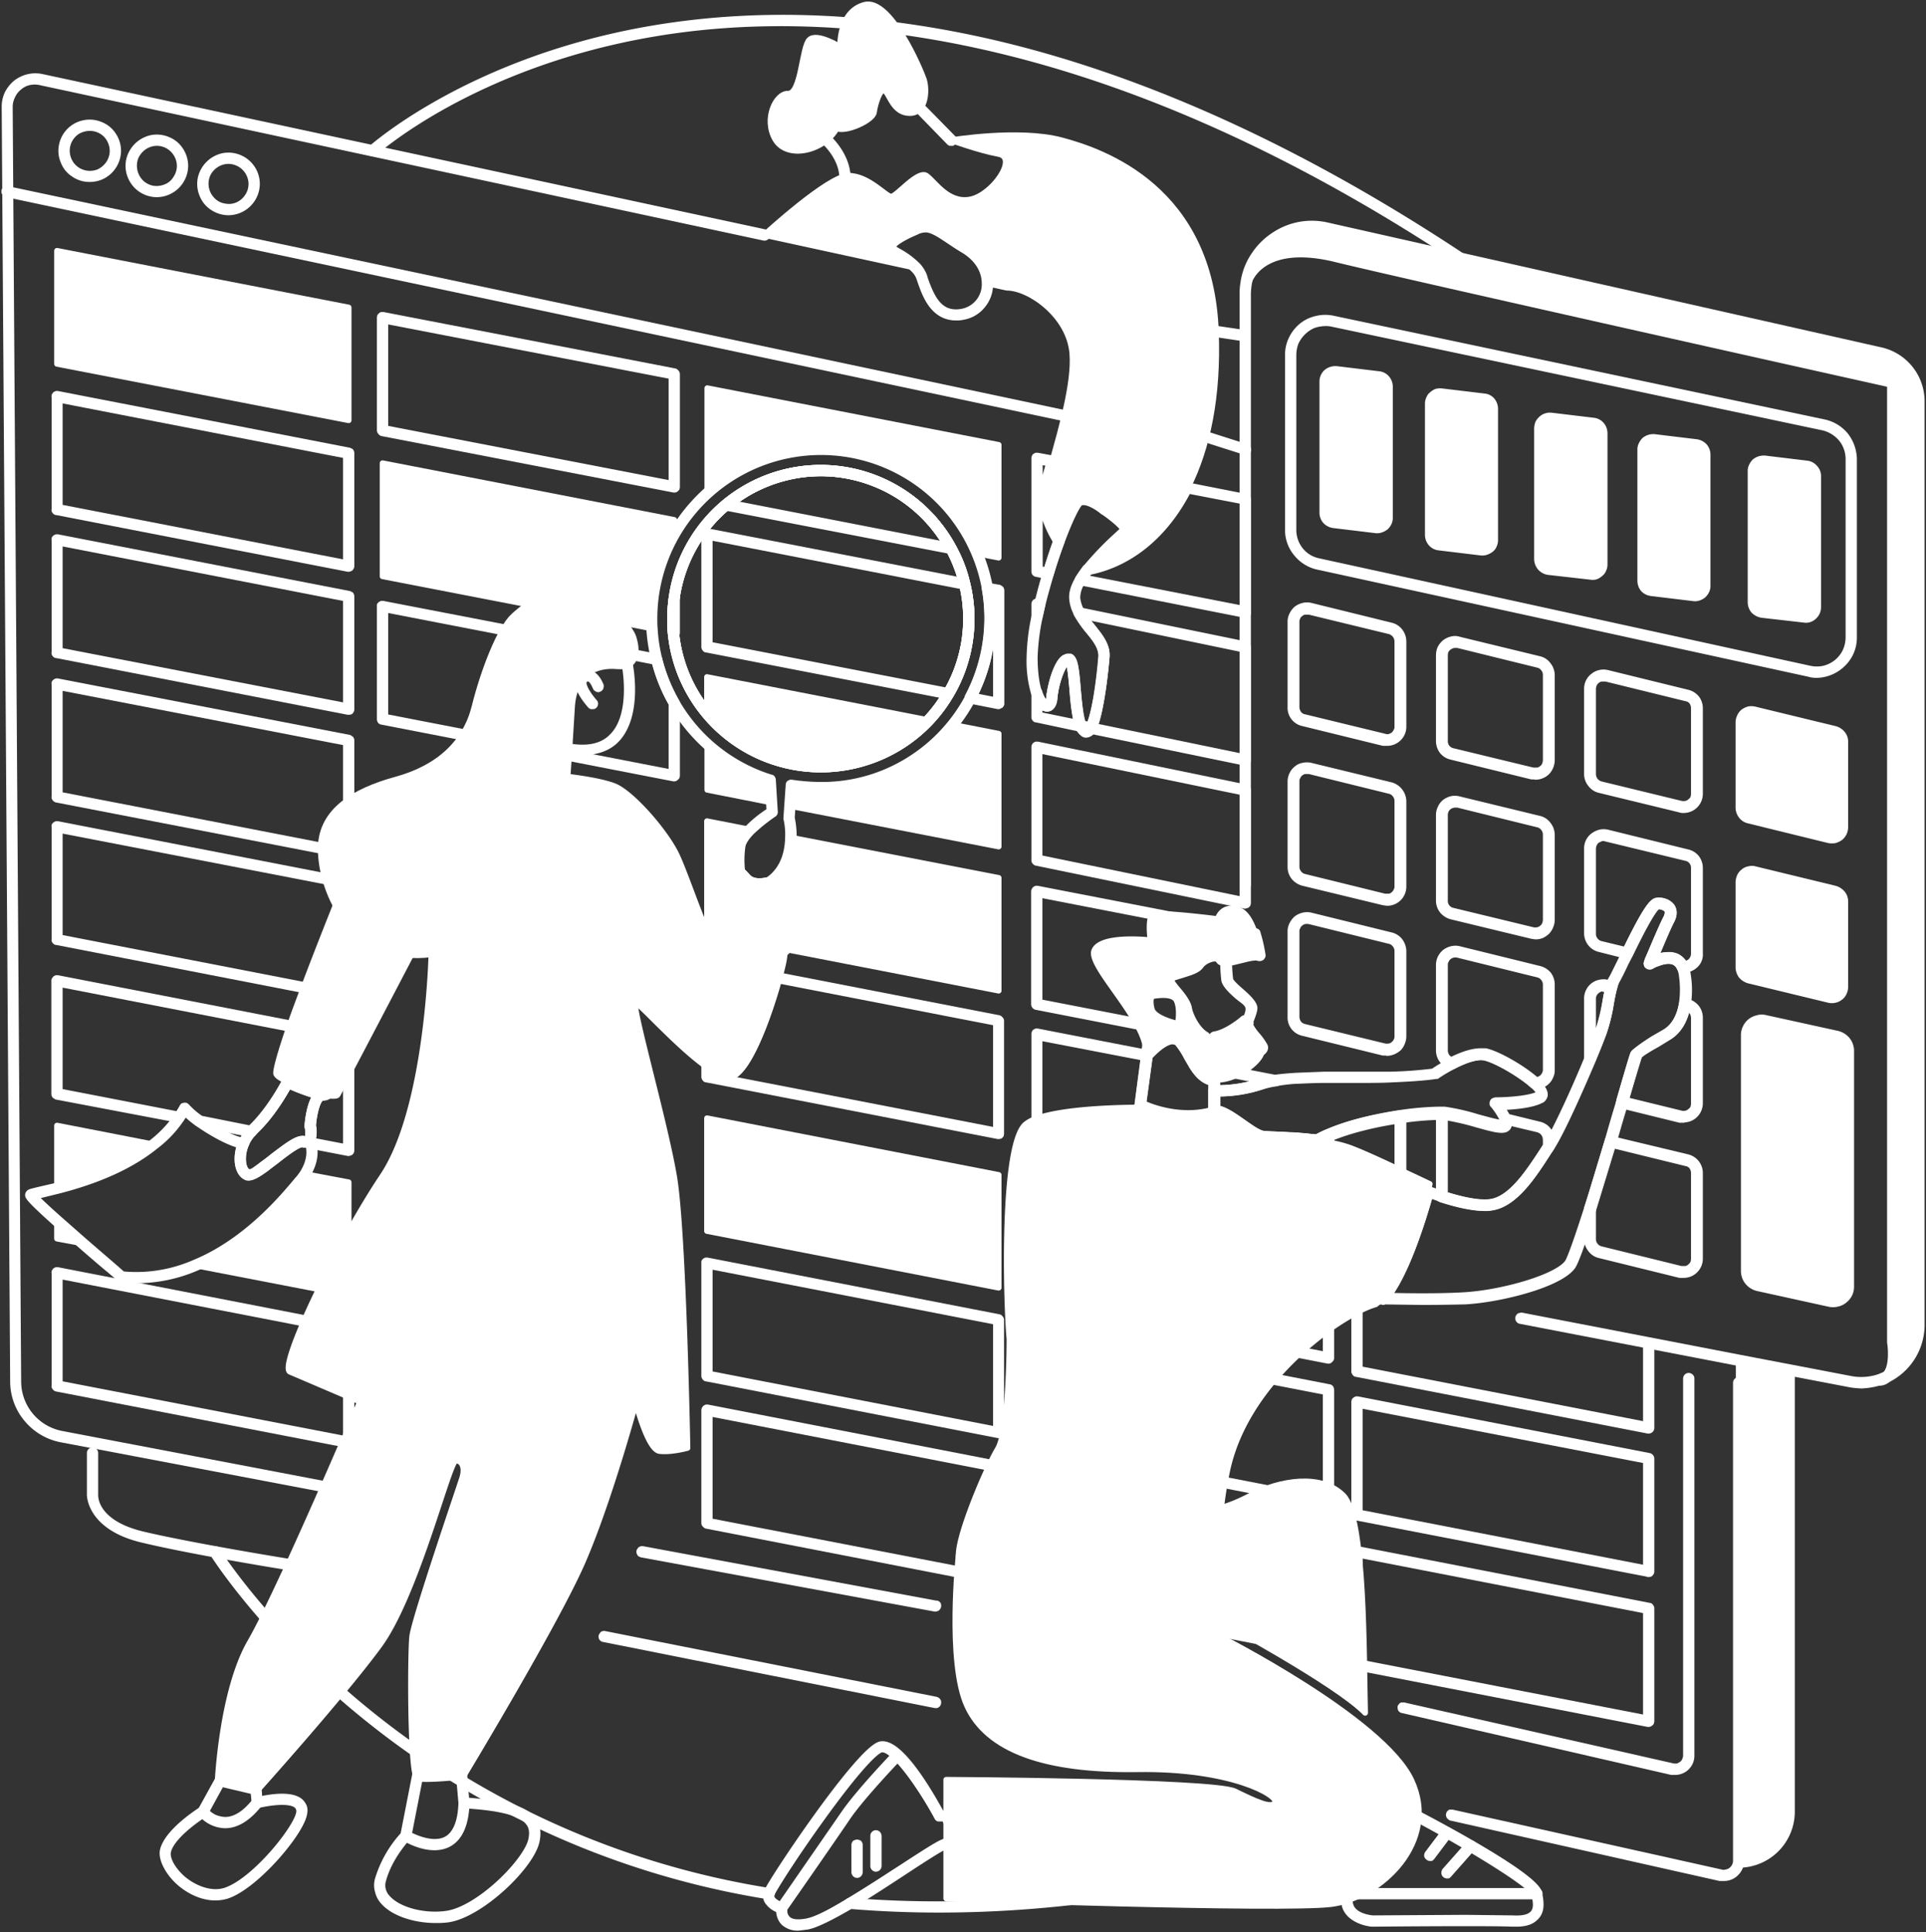 <svg xmlns="http://www.w3.org/2000/svg" id="Layer_1" data-name="Layer 1" width="682.7" height="684.9" viewBox="0 0 682.7 684.9"><rect x="0" y="0" width="682.7" height="684.9" fill="#333333" stroke="none"/><defs><style>      .cls-1 {        fill: #fff;        stroke: #fff;        stroke-linecap: round;        stroke-linejoin: round;        stroke-width: 2px;      }    </style></defs><g><path class="cls-1" d="M680.2,142.3V469.8a20.4,20.4,0,0,1-3.2,11,19,19,0,0,1-8.6,7.5c4.2-3,2.4-12.7,2.4-12.7V135.5s-170.3-38-197.2-44.6-31.5,7.8-31.8,8.5a24.4,24.4,0,0,1,3.7-8.6,23.8,23.8,0,0,1,6.8-6.6,22.6,22.6,0,0,1,8.7-3.4,22.9,22.9,0,0,1,9.4.2l196,44.1a17.4,17.4,0,0,1,9.9,6.2A17.6,17.6,0,0,1,680.2,142.3Z"></path><path class="cls-1" d="M668.4,489.3l-.5-.2a1,1,0,0,1-.4-.5.6.6,0,0,1,0-.6,1,1,0,0,1,.4-.5c2.9-2.2,2.4-9.2,2-11.7V136.3c-12.6-2.8-170.8-38.1-196.5-44.4s-30.4,7.3-30.6,7.9a.8.8,0,0,1-.5.5h-.7a1,1,0,0,1-.6-.5.9.9,0,0,1-.1-.7,23.1,23.1,0,0,1,3.8-9,24.6,24.6,0,0,1,7.1-6.9,24.1,24.1,0,0,1,9.1-3.6,24.4,24.4,0,0,1,9.7.3l196,44.2a18.6,18.6,0,0,1,14.6,18.2V469.8a21.7,21.7,0,0,1-12.3,19.4Zm3.4-13.8c.1.8,1,5.8-.3,9.8a20.1,20.1,0,0,0,5.7-6.9,19.4,19.4,0,0,0,2-8.6V142.3a16.3,16.3,0,0,0-3.7-10.4,15.8,15.8,0,0,0-9.3-5.8L470.2,82a22.8,22.8,0,0,0-9-.3,23.6,23.6,0,0,0-8.4,3.4,22.7,22.7,0,0,0-7.7,8.3c4.3-3.7,12.8-7.3,28.8-3.4,26.6,6.5,195.4,44.2,197.2,44.5a1,1,0,0,1,.5.4.7.7,0,0,1,.2.6Z"></path><path class="cls-1" d="M659.9,491.2a27.1,27.1,0,0,1-4.1-.4l-39.7-7.6h0l-77.2-14.9a.8.8,0,0,1-.6-.4,1,1,0,0,1-.2-.7,1.6,1.6,0,0,1,.4-.7l.8-.2,77.1,14.9h0l39.7,7.6a20,20,0,0,0,10-.7l1.9-.8a.9.9,0,0,1,.7,0,1,1,0,0,1,.6.5,1.1,1.1,0,0,1,0,.8,1.2,1.2,0,0,1-.5.5,18.9,18.9,0,0,1-2.1.9A26.2,26.2,0,0,1,659.9,491.2Z"></path><path class="cls-1" d="M441.4,314.5a.8.8,0,0,1-.7-.3,1.1,1.1,0,0,1-.3-.7V104.3a20.7,20.7,0,0,1,.5-5,.7.7,0,0,1,.4-.6,1.1,1.1,0,0,1,.8-.2c.2.1.5.2.6.4a1.2,1.2,0,0,1,.2.8,24,24,0,0,0-.5,4.6V313.5a.8.8,0,0,1-.1.4c0,.1-.1.2-.2.3l-.3.2Z"></path><path class="cls-1" d="M666.4,490.1H666l-.3-.2c-.1-.1-.2-.2-.2-.3s-.1-.2-.1-.4v-.3a.5.5,0,0,1,.2-.4l.3-.2h.4a3.3,3.3,0,0,0,1.6-.7.9.9,0,0,1,.7-.1,1,1,0,0,1,.7.4.8.8,0,0,1,.1.7.7.7,0,0,1-.4.6,4.3,4.3,0,0,1-2.4,1Z"></path><path class="cls-1" d="M593.8,628.2h-1.3l-95.3-21.9a1,1,0,0,1-.7-.4,1.9,1.9,0,0,1-.1-.8c0-.1.1-.2.2-.3s.1-.2.3-.3h.7L593,626.1a4.8,4.8,0,0,0,1.7,0,5.5,5.5,0,0,0,1.5-.8,3.2,3.2,0,0,0,1-1.3,4.2,4.2,0,0,0,.4-1.6V488.7a1,1,0,0,1,1-1,1.1,1.1,0,0,1,.7.3.8.8,0,0,1,.3.7V622.4a5.7,5.7,0,0,1-1.7,4.1,5.8,5.8,0,0,1-4.1,1.7Z"></path><path class="cls-1" d="M635.2,485.8V642.3a18.9,18.9,0,0,1-18.9,18.8V482.2Z"></path><path class="cls-1" d="M611,665.8h-1.4l-95.3-21.4-.3-.2-.3-.3a.4.4,0,0,1-.1-.3c-.1-.2-.1-.3,0-.4s0-.3.1-.4l.3-.3h.8L610,663.7a3.1,3.1,0,0,0,1.9,0,3.7,3.7,0,0,0,1.8-.8,4.4,4.4,0,0,0,1.2-1.5,4.1,4.1,0,0,0,.4-1.9V490.2a1,1,0,0,1,2,0V659.5a6.4,6.4,0,0,1-1.9,4.5A5.9,5.9,0,0,1,611,665.8Z"></path><path class="cls-1" d="M644,239.3a9.7,9.7,0,0,1-2.9-.4l-174.2-38a13.4,13.4,0,0,1-7.4-4.7,12.9,12.9,0,0,1-3-8.2V125.8a12.8,12.8,0,0,1,1.3-5.7,13.4,13.4,0,0,1,3.6-4.6,12.6,12.6,0,0,1,5.2-2.5,13.1,13.1,0,0,1,5.9-.1l174.2,36.8a13.5,13.5,0,0,1,7.5,4.6,14.1,14.1,0,0,1,3,8.4V226a12.9,12.9,0,0,1-3.9,9.3A13.6,13.6,0,0,1,644,239.3ZM469.7,114.6a13.1,13.1,0,0,0-4.3.8,12.3,12.3,0,0,0-6.1,6.1,12.6,12.6,0,0,0-.8,4.3v62.1A11.4,11.4,0,0,0,461,195a11,11,0,0,0,6.4,3.9L641.5,237a12,12,0,0,0,5,0,11.8,11.8,0,0,0,4.5-2.2,11.6,11.6,0,0,0,3.1-3.9,12.1,12.1,0,0,0,1.1-4.9V162.7a11.4,11.4,0,0,0-2.5-7.1,12.1,12.1,0,0,0-6.4-4L472.1,114.8A9.7,9.7,0,0,0,469.7,114.6Z"></path><path class="cls-1" d="M487.6,188l-14.9-1.8a4.8,4.8,0,0,1-2.9-1.5,4.6,4.6,0,0,1-1.1-3V135.3a4.5,4.5,0,0,1,1.5-3.4,5,5,0,0,1,3.6-1.1l14.9,1.8a4.3,4.3,0,0,1,2.9,1.5,4.6,4.6,0,0,1,1.1,3v46.4a4.3,4.3,0,0,1-.4,1.9,5.3,5.3,0,0,1-1.1,1.5,5.6,5.6,0,0,1-1.7.9A4,4,0,0,1,487.6,188Z"></path><path class="cls-1" d="M524.9,195.9,510,194.1a4.3,4.3,0,0,1-2.8-1.5,4.6,4.6,0,0,1-1.1-3V143.2a4.1,4.1,0,0,1,.4-1.9,3.3,3.3,0,0,1,1.1-1.5,5.4,5.4,0,0,1,1.6-1,6.1,6.1,0,0,1,1.9-.1l15,1.8a4.2,4.2,0,0,1,2.8,1.4,4.8,4.8,0,0,1,1.1,3v46.5a4.3,4.3,0,0,1-.4,1.9,3.3,3.3,0,0,1-1.1,1.5,5.6,5.6,0,0,1-1.7.9A4,4,0,0,1,524.9,195.9Z"></path><path class="cls-1" d="M563.8,204.5l-15-1.7a4.8,4.8,0,0,1-2.8-1.5,4.9,4.9,0,0,1-1.2-3V151.8a6.5,6.5,0,0,1,.4-1.9,5.7,5.7,0,0,1,1.2-1.5,4.6,4.6,0,0,1,3.5-1.1l15,1.8a4.3,4.3,0,0,1,2.8,1.5,4.6,4.6,0,0,1,1.1,3V200a4.1,4.1,0,0,1-.4,1.9,3.3,3.3,0,0,1-1.1,1.5,5.4,5.4,0,0,1-1.6,1A4.1,4.1,0,0,1,563.8,204.5Z"></path><path class="cls-1" d="M600.3,212.1l-14.9-1.8a4.7,4.7,0,0,1-2.9-1.4,4.8,4.8,0,0,1-1.1-3V159.4a3.7,3.7,0,0,1,.4-1.8,5.7,5.7,0,0,1,1.1-1.6,5,5,0,0,1,3.5-1.1l14.9,1.8a4.8,4.8,0,0,1,2.9,1.5,4.6,4.6,0,0,1,1.1,3v46.4a4.1,4.1,0,0,1-.4,1.9,5.3,5.3,0,0,1-1.1,1.5,5.1,5.1,0,0,1-1.6.9A4,4,0,0,1,600.3,212.1Z"></path><path class="cls-1" d="M639.4,219.7,624.5,218a5.4,5.4,0,0,1-2.9-1.5,4.8,4.8,0,0,1-1.1-3V167a3.7,3.7,0,0,1,.4-1.8,5.7,5.7,0,0,1,1.1-1.6,5.6,5.6,0,0,1,1.7-.9,5.8,5.8,0,0,1,1.9-.2l14.9,1.8a4.3,4.3,0,0,1,2.8,1.5,4.2,4.2,0,0,1,1.2,3v46.5a4.5,4.5,0,0,1-1.5,3.3,4.2,4.2,0,0,1-1.7,1A4,4,0,0,1,639.4,219.7Z"></path><path class="cls-1" d="M491.7,263.4h-1.4l-28.5-7a5.6,5.6,0,0,1-4.4-5.6V220.4a5.4,5.4,0,0,1,.6-2.5,6.5,6.5,0,0,1,1.6-2.1,6.6,6.6,0,0,1,2.4-1.1,5.7,5.7,0,0,1,2.6,0l28.4,7a5.7,5.7,0,0,1,3.2,2,6.1,6.1,0,0,1,1.3,3.6v30.3a5.7,5.7,0,0,1-1.7,4.1A5.8,5.8,0,0,1,491.7,263.4Zm-.9-2.3a2.9,2.9,0,0,0,1.6.1,5.2,5.2,0,0,0,1.5-.7,4.1,4.1,0,0,0,1-1.3,2.9,2.9,0,0,0,.4-1.6V227.4a3.8,3.8,0,0,0-.8-2.3,3.9,3.9,0,0,0-2-1.3l-28.4-6.9h-1.7a2.7,2.7,0,0,0-1.4.7,2.3,2.3,0,0,0-1,1.2,3.2,3.2,0,0,0-.4,1.6v30.3a4,4,0,0,0,.8,2.3,3.2,3.2,0,0,0,2,1.2Z"></path><path class="cls-1" d="M123.6,149,20.2,129V88.9L123.6,109Z"></path><path class="cls-1" d="M123.6,201.7h-.2L20.1,181.6a.6.6,0,0,1-.6-.3.6.6,0,0,1-.2-.7v-40c-.1-.1,0-.3,0-.4l.3-.4.4-.2h.4l103.4,20.1.6.3a1.4,1.4,0,0,1,.2.7v40c0,.2-.1.3-.1.4l-.3.4ZM21.2,179.8l101.4,19.7v-38L21.2,141.8Z"></path><path class="cls-1" d="M123.6,252.4h-.2L20.1,232.3a.6.6,0,0,1-.6-.3.6.6,0,0,1-.2-.7v-40c-.1-.1,0-.3,0-.4l.3-.3.4-.2h.4l103.4,20.1.6.3a1.4,1.4,0,0,1,.2.7v40c0,.2-.1.3-.1.4l-.3.4ZM21.2,230.6l101.4,19.6v-38L21.2,192.5Z"></path><path class="cls-1" d="M239,173.6h-.2l-103.4-20a1,1,0,0,1-.5-.4.9.9,0,0,1-.3-.6v-40c0-.2.1-.3.1-.5l.3-.3a.5.5,0,0,1,.4-.2h.4l103.4,20a1,1,0,0,1,.5.4.9.9,0,0,1,.3.6v40.1c0,.1-.1.3-.1.4l-.3.3A.7.7,0,0,1,239,173.6ZM136.6,151.8,238,171.4v-38L136.6,113.8Z"></path><path class="cls-1" d="M239,189.5a59.2,59.2,0,0,0-8,29.8c0,1.2,0,2.3.1,3.5l-9.6-1.9-34.3-6.6-51.6-10V164.2L239,184.3Z"></path><path class="cls-1" d="M239,225.3h-.5a1.2,1.2,0,0,1-.8-.8c-.1-1.7-.2-3.4-.2-5.1a61.1,61.1,0,0,1,.5-7.3.7.7,0,0,1,.3-.6,1.1,1.1,0,0,1,.7-.3,1,1,0,0,1,.7.4.9.9,0,0,1,.3.7v12.1c0,.2-.1.3-.1.4l-.3.4Z"></path><path class="cls-1" d="M239,276h-.2L135.4,255.9a.9.9,0,0,1-.6-.3,1.4,1.4,0,0,1-.2-.6V214.5l.3-.3.4-.2h.4L233,232.8a.5.5,0,0,1,.4.3c.2.1.3.2.3.4a60.5,60.5,0,0,0,6.1,15.2.8.8,0,0,1,.2.5V275c0,.1-.1.3-.1.4l-.3.3A.9.9,0,0,1,239,276ZM136.6,254.1,238,273.8V249.5a58.2,58.2,0,0,1-6-14.9l-95.4-18.5Z"></path><path class="cls-1" d="M123.6,303.5h-.2l-103.3-20a.9.9,0,0,1-.6-.4c-.2-.2-.3-.4-.2-.6v-40c-.1-.2,0-.3,0-.5l.3-.3.4-.2h.4l103.4,20,.6.4a1.1,1.1,0,0,1,.2.6v40c0,.2-.1.3-.1.5l-.3.3A.7.7,0,0,1,123.6,303.5ZM21.2,281.7l101.4,19.7V263.3L21.2,243.7Z"></path><path class="cls-1" d="M123.6,354.1h-.2L20.1,334a.6.6,0,0,1-.6-.3c-.2-.2-.3-.4-.2-.6V293c-.1-.1,0-.3,0-.4l.3-.3.4-.2h.4l103.4,20.1.6.4a1.1,1.1,0,0,1,.2.6v40c0,.2-.1.3-.1.5l-.3.3ZM21.2,332.3,122.6,352V313.9L21.2,294.3Z"></path><path class="cls-1" d="M123.6,408.8h-.2l-16-3.1c-.2-.1-.5-.2-.6-.4a1.1,1.1,0,0,1-.2-.8c.1-.2.2-.5.4-.6a1.1,1.1,0,0,1,.8-.1c.6.1.9,0,1-.2h0c.7-.8.4-3.2.1-4.2V399c.1-.9.7-7.7,3-10.6a83.4,83.4,0,0,1-9.5-3.5c-1.4,2.6-5.9,10.4-11.7,15.9l-.9,1a.5.5,0,0,1-.4.3h-.6l-18.3-3.6-.4-.2a40.2,40.2,0,0,1-4.5-3.7l-1.4,2.1-.4.3h-.6L20,388.8l-.6-.4a1.1,1.1,0,0,1-.2-.6V347.7a.6.6,0,0,1,.1-.4l.3-.4.4-.2h.4l103.4,20.1c.2,0,.4.2.6.4a1.1,1.1,0,0,1,.2.6v40c0,.2-.1.3-.1.5l-.3.3Zm-12.9-4.5,11.9,2.3v-38L21.2,348.9v38L63,395c.6-.8,1.1-1.7,1.6-2.5s.2-.3.3-.4l.4-.2h.5l.4.3a29.2,29.2,0,0,0,5,4.3L88.7,400l.7-.7c6.5-6.3,11.6-16.1,11.6-16.2s.4-.5.6-.5a1.1,1.1,0,0,1,.8,0,68.1,68.1,0,0,0,12.4,4.5.9.9,0,0,1,.6.4,1,1,0,0,1,.2.7,1,1,0,0,1-.4.7l-.7.2a.3.3,0,0,0-.4,0l-.3.2c-1.6,1.3-2.6,6.6-2.8,9.7A9,9,0,0,1,110.7,404.3Z"></path><path class="cls-1" d="M29.4,440.8l-9.2-1.7v-6.3Z"></path><path class="cls-1" d="M54.5,405.7c-10.8,8.7-25.1,13.2-34.3,15.6V399Z"></path><path class="cls-1" d="M123.6,419.1v40L69.3,448.6c18.9-7.9,32.3-24.2,37.2-30l1.7-2.4Z"></path><path class="cls-1" d="M123.6,512.3h-.2l-103.3-20a.9.9,0,0,1-.6-.4c-.2-.2-.3-.4-.2-.6V451.2c-.1-.1,0-.3,0-.4l.3-.4.4-.2h.4l103.4,20.1c.2,0,.4.2.6.3a1.4,1.4,0,0,1,.2.7v40c0,.2-.1.3-.1.4l-.3.4ZM21.2,490.5l101.4,19.6v-38L21.2,452.4Z"></path><path class="cls-1" d="M337.2,195.4H337L257.2,180l-.5-.3a.8.8,0,0,1-.2-.5.4.4,0,0,1,0-.5.5.5,0,0,1,.3-.5,54.7,54.7,0,0,1,20.9-10.7A53.6,53.6,0,0,1,338,194a.4.4,0,0,1,.1.5.9.9,0,0,1-.1.5l-.4.3Zm-77.4-17,75.5,14.7a50.8,50.8,0,0,0-14.7-15.9,52.8,52.8,0,0,0-19.8-8.4,50.3,50.3,0,0,0-21.5.4A51.6,51.6,0,0,0,259.8,178.4Z"></path><path class="cls-1" d="M354,157.7v40l-7.7-1.5A60.1,60.1,0,0,0,304,160.8,59.9,59.9,0,0,0,250.7,175V137.6Z"></path><path class="cls-1" d="M336.2,246.9H336l-85.6-16.6a.5.5,0,0,1-.5-.3.9.9,0,0,1-.3-.7v-40c0-.2.1-.3.1-.4l.3-.4.4-.2h.4L342.1,206l.5.3.3.5a54,54,0,0,1-5.9,39.7l-.4.3Zm-84.6-18.4,84.1,16.3a51.6,51.6,0,0,0,5.4-36.9l-89.5-17.4Z"></path><path class="cls-1" d="M354,250.4h-.2l-10.1-2-.4-.2-.3-.4c0-.1-.1-.3-.1-.4s.1-.3.1-.5a59.5,59.5,0,0,0,6-38.2v-.5c.1-.1.1-.3.3-.4l.4-.2h.4l4.1.7.6.4a1.4,1.4,0,0,1,.2.6v40.1a.6.6,0,0,1-.1.4c-.1.1-.1.3-.3.3Zm-8.6-3.7,7.6,1.5v-38l-1.8-.4a75.9,75.9,0,0,1,.7,9.5A60.7,60.7,0,0,1,345.4,246.7Z"></path><path class="cls-1" d="M273.5,284.5,250.7,280V263.7A59.9,59.9,0,0,0,273,276.5Z"></path><path class="cls-1" d="M329.2,255.3a52.6,52.6,0,0,1-39.8,16.5,51.6,51.6,0,0,1-21.4-5.3,52.4,52.4,0,0,1-17.4-13.6V240Z"></path><path class="cls-1" d="M354,260.1v40l-74.1-14.4.5-7.3a62.3,62.3,0,0,0,10.6.9,59.8,59.8,0,0,0,25.9-5.9,61.6,61.6,0,0,0,20.8-16.5Z"></path><path class="cls-1" d="M354,311.2v40l-75.7-14.7c.8-10.7-1.4-25.3-1.4-25.3a15.2,15.2,0,0,1-4.2,1.6c6.1-4.3,7.6-10.9,7.6-15.9Z"></path><path class="cls-1" d="M262.2,300.1a34.7,34.7,0,0,0,0,9.1c-3-2.7-4.9-2.6-5.2-1.4s-1.5,18.4-3.1,24l-2.7-.5-.6-1.2v-39l15.3,3C264,296.1,262.4,298.2,262.2,300.1Z"></path><path class="cls-1" d="M251.2,332.3h-.7c-.2-.1-.5-.2-.6-.4a.7.7,0,0,1-.2-.6v-1.1a1.4,1.4,0,0,1,.2-.7l.6-.3h.6a1.2,1.2,0,0,1,.5.5l.5,1.1a1.3,1.3,0,0,1,0,1c-.1.1-.2.3-.4.3l-.5.2Z"></path><path class="cls-1" d="M278.3,337.5h-.1l-24.5-4.7-.4-.2-.3-.3c0-.1-.1-.3-.1-.4v-.4c1.1-3.8,2.1-13.6,2.6-19.3.3-2.9.4-4.2.5-4.7a4.1,4.1,0,0,1,.5-.9l.9-.5c1.4-.4,3.3.4,5.4,2.4a20.8,20.8,0,0,1,2.1,2.1c1.8,2.2,5.1,1.9,7.5,1.3h.1a14.9,14.9,0,0,0,4-1.5h.9l.3.3a.8.8,0,0,1,.2.5c0,.1,2.2,14.7,1.5,25.4a1.6,1.6,0,0,1-.4.7.7.7,0,0,1-.6.3ZM255.1,331l22.3,4.3c.5-8.5-.8-18.9-1.3-22.6l-3,1.1H273c-4.3,1.1-7.6.4-9.6-2a17,17,0,0,0-1.9-1.9c-2.2-2.1-3.4-2-3.5-2s-.3,2.3-.5,4.4c-.5,5.5-1.4,14.3-2.4,18.7Z"></path><path class="cls-1" d="M354,402.8h-.2L250.4,382.7a.5.5,0,0,1-.5-.3.9.9,0,0,1-.3-.7V341.3c.1-.1.2-.3.3-.3a.5.5,0,0,1,.4-.2h.4l103.4,20.1a1,1,0,0,1,.5.4.7.7,0,0,1,.3.6v40c0,.2-.1.3-.1.5l-.3.3ZM251.6,381,353,400.7V362.6L251.6,342.9Z"></path><path class="cls-1" d="M354,456.5,250.6,436.4v-40L354,416.5Z"></path><path class="cls-1" d="M354,508.8h-.2L250.4,488.7a.5.5,0,0,1-.5-.3.9.9,0,0,1-.3-.7V447.3c.1-.1.2-.3.3-.3a.5.5,0,0,1,.4-.2h.4l103.4,20.1a.7.7,0,0,1,.5.4.7.7,0,0,1,.3.6v40c0,.2-.1.3-.1.5l-.3.3ZM251.6,487,353,506.7V468.6L251.6,448.9Z"></path><path class="cls-1" d="M354,561h-.2L250.4,540.9a1,1,0,0,1-.5-.4.7.7,0,0,1-.3-.6v-40c0-.1.1-.3.1-.4l.3-.4.4-.2h.4L354.2,519a.9.9,0,0,1,.5.3.9.9,0,0,1,.3.7v40c0,.2-.1.3-.1.4l-.3.4ZM251.6,539.2,353,558.8v-38L251.6,501.1Z"></path><path class="cls-1" d="M371.5,204.3h-.2l-3.9-.8a.9.9,0,0,1-.6-.3,1,1,0,0,1-.2-.7v-40c0-.2,0-.3.1-.4a.5.5,0,0,1,.2-.4l.4-.2h.5l5.4,1,.4.2.2.3a.5.5,0,0,1,.2.4v.4c-1,3.4-1.9,6.6-2.5,9-1.7,7.7,2.7,15.5,4.7,18.5a.8.8,0,0,1,.2.4.9.9,0,0,1-.1.5c-1.3,3.5-2.6,7.3-3.8,11.4a1,1,0,0,1-.4.5A.8.8,0,0,1,371.5,204.3Zm-2.9-2.6,2.3.4c1.1-3.6,2.2-7,3.4-10.1-2.2-3.5-6.5-11.6-4.7-19.6.5-2.2,1.3-5.1,2.2-8.1l-3.2-.6Z"></path><path class="cls-1" d="M441.4,218h-.2l-58.3-11.5-.5-.2-.3-.3c0-.2-.1-.3-.1-.5s.1-.3.1-.4,1.7-2.6,2.6-3.8a.9.9,0,0,1,.6-.3c14.4-2.8,26.6-12.9,34.4-28.5l.5-.5h.6l20.8,4.1a.9.9,0,0,1,.6.3,1.4,1.4,0,0,1,.2.7v40.4l-.3.4Zm-56.7-13.2,55.7,10.9v-38L421.2,174c-8.1,15.7-20.5,25.9-35.1,28.8Z"></path><path class="cls-1" d="M367.6,219.8h-.1a.9.9,0,0,1-.7-.3,1.4,1.4,0,0,1-.2-.7v-4.7a.8.8,0,0,1,.1-.4l.2-.3.4-.2h.5l.9.2h.4l.3.3c.1.1.1.2.1.4s0,.2,0,.4l-1,4.4a.9.9,0,0,1-.3.6Z"></path><path class="cls-1" d="M383.1,258.4h-.2l-15.5-3.3a.6.6,0,0,1-.6-.3.8.8,0,0,1-.2-.7v-8.2a1.1,1.1,0,0,1,.1-.8,1,1,0,0,1,.7-.4.8.8,0,0,1,.7.2.6.6,0,0,1,.4.6c1,3,2.2,3.9,2.6,3.8s.6-.5.7-1.8c.5-4.7,2.6-12.6,5.5-14.4l1-.4h1.1c1.7.7,2.1,4.2,2.7,11.6.4,4.6.9,9.9,2,12.6v.5c0,.2-.1.3-.2.5l-.4.3Zm-14.6-5,13.1,2.7a75.5,75.5,0,0,1-1.5-11.5c-.3-3.8-.8-9-1.5-9.9h-.3c-1.8,1.2-4.1,7.7-4.5,12.9-.2,2.1-1.1,3.4-2.5,3.6a3.7,3.7,0,0,1-1.5-.3,3.5,3.5,0,0,1-1.3-1.1Z"></path><path class="cls-1" d="M441.4,270.4h-.2l-54.8-11.3-.4-.2-.3-.3c0-.2-.1-.3-.1-.5s.1-.3.1-.4c2.5-4.4,4.1-18.7,4.6-24.9.2-3.3-2.1-6.2-4.6-9.2a41.3,41.3,0,0,1-4.1-5.9.9.9,0,0,1-.1-.5.8.8,0,0,1,.2-.5,1,1,0,0,1,.5-.4c.1,0,.3-.1.5,0l58.9,12.1c.2,0,.4.2.6.4a1.1,1.1,0,0,1,.2.6v40a.9.9,0,0,1-.3.7,1.1,1.1,0,0,1-.7.3Zm-53.3-13,52.3,10.8v-38l-55.8-11.6c.8,1.3,1.8,2.5,2.7,3.7,2.7,3.4,5.3,6.6,5,10.6S390.5,251.4,388.1,257.4Z"></path><path class="cls-1" d="M441.4,321.1h-.2l-73.8-15.2a.9.9,0,0,1-.6-.4.7.7,0,0,1-.2-.6v-40a.9.9,0,0,1,.1-.5l.2-.3.4-.2h.5l73.8,15.2.6.4a1.1,1.1,0,0,1,.2.6v40c0,.2-.1.3-.1.5l-.3.3Zm-72.9-17,71.9,14.8v-38l-71.9-14.8Z"></path><path class="cls-1" d="M427.1,368.6h-.2L367.4,357a.9.9,0,0,1-.6-.3,1.1,1.1,0,0,1-.3-.7V316c0-.2.1-.3.1-.4l.3-.4.4-.2h.4L445,330l.5.2c.2.2.3.3.3.5a53.2,53.2,0,0,1,1.8,7.9.7.7,0,0,1-.1.5l-.3.4-.5.2h-.5c-1.3-.6-4.3.3-6.8.9s-6.5,1.8-7.5-.2l-.5-.4-.6-.2a7.4,7.4,0,0,0-2.9.8,6,6,0,0,0-2.3,1.9c-1.2,1.6-3.8,2.3-6.3,3.1s-4,1.1-4.1,1.7,1.3,2.3,2.3,3.5,3.6,4.2,4,6.6,2.8,7.5,6.1,9.4a1,1,0,0,1,.4.5.6.6,0,0,1,0,.6.9.9,0,0,1-.3.5.7.7,0,0,1-.6.2Zm-58.6-13.4,55.1,10.7a19.8,19.8,0,0,1-4.1-8.2c-.3-1.9-1.9-3.9-3.5-5.6s-2.9-3.6-2.8-5.1,2.7-2.6,5.5-3.4,4.5-1.3,5.3-2.4a9.1,9.1,0,0,1,3-2.5,9.2,9.2,0,0,1,3.9-.9,3,3,0,0,1,1.6.5,2.5,2.5,0,0,1,1.1,1.2c.5.4,3.6-.4,5.3-.8a23.4,23.4,0,0,1,6.4-1.2,35,35,0,0,0-1.3-5.6l-75.5-14.7Z"></path><path class="cls-1" d="M446.7,373.2h-.3l-15.7-3.1a2,2,0,0,1-1.1-.6,1.9,1.9,0,0,1-.4-1.2,2.1,2.1,0,0,1,.4-1.1,1.4,1.4,0,0,1,1.1-.6c3.8-.7,8.3-4.1,9.7-5.3a1.6,1.6,0,0,1,1.1-.5,2,2,0,0,1,1.1.3,1.7,1.7,0,0,1,.7,1,1.9,1.9,0,0,1-.1,1.3,17.8,17.8,0,0,0,2.5,3.6,20.5,20.5,0,0,1,2.5,3.5,1.5,1.5,0,0,1,0,1.8c-.1.3-.4.5-.6.7l-.9.2Zm-9.1-5.4,4.9.9a20,20,0,0,1-2-2.8A29,29,0,0,1,437.6,367.8Z"></path><path class="cls-1" d="M431.8,387.7h-1.4a1,1,0,0,1-1-1v-2.8c-3.3-.8-5.3-3.4-6.9-6a.8.8,0,0,1-.2-.5,1.4,1.4,0,0,1,.2-.6l.4-.3h.6l28.9,5.6a1,1,0,0,1,.5.4.9.9,0,0,1,.3.6.9.9,0,0,1-.3.7.6.6,0,0,1-.6.3,27.7,27.7,0,0,0-4.8,1.1A48.8,48.8,0,0,1,431.8,387.7Zm-.4-2a47.9,47.9,0,0,0,15.5-2.5h.4l-21.8-4.2a8.3,8.3,0,0,0,2.2,2,6.1,6.1,0,0,0,2.8,1.1c.2.1.5.2.6.4a.7.7,0,0,1,.3.6Z"></path><path class="cls-1" d="M470.9,427.7h-.2L367.4,407.6a.9.9,0,0,1-.6-.4c-.2-.1-.2-.4-.2-.6v-40c0-.2,0-.3.1-.4a.5.5,0,0,1,.2-.4l.4-.2h.4l39.1,7.6.5.2.3.4a.9.9,0,0,1,.1.5l-.2.5-2.3,16.8h1c.1.1,11.6,5.6,24,1.9l1.3-.4h.5c2.8.7,5.8,2.8,8.7,4.8s5.5,4,7.5,4.2h3.5l6.9.4,8,.7a29.8,29.8,0,0,1,4-1.9h.9l.4.4a4.3,4.3,0,0,1,.1.5v24.8l-.3.3A1,1,0,0,1,470.9,427.7ZM368.5,405.8l101.4,19.7V403.8l-2.6,1.4h-.6l-8.3-.7-6.8-.4L448,404c-2.5-.1-5.4-2.2-8.5-4.4s-5.3-3.8-7.7-4.5l-1.1.3c-12.3,3.7-23.5-1.1-25.2-1.8h-1.9l-.3-.3c-.1-.1-.2-.2-.2-.3a.5.5,0,0,1,0-.5l2.3-17.5-36.9-7.1Z"></path><path class="cls-1" d="M470.9,482.4h-.2L367.4,462.3a.9.9,0,0,1-.6-.4.7.7,0,0,1-.2-.6v-40a.9.9,0,0,1,.1-.5c0-.1.1-.2.2-.3l.4-.2a.3.3,0,0,1,.4,0l103.4,20,.6.4a1.4,1.4,0,0,1,.2.6v40.1a.8.8,0,0,1-.1.4l-.3.3A.7.7,0,0,1,470.9,482.4ZM368.5,460.5l101.4,19.7V442.1L368.5,422.5Z"></path><path class="cls-1" d="M470.9,533.7h-.2L367.4,513.6a.9.9,0,0,1-.6-.4c-.2-.1-.2-.4-.2-.6v-40c0-.2,0-.3.1-.4a.5.5,0,0,1,.2-.4l.4-.2h.4l103.4,20.1a.9.9,0,0,1,.6.3,1.4,1.4,0,0,1,.2.7v40a.6.6,0,0,1-.1.4l-.3.4ZM368.5,511.8l101.4,19.7v-38L368.5,473.8Z"></path><path class="cls-1" d="M470.9,586.7h-.3L367.2,566.6a1.7,1.7,0,0,1-1-.6,2.1,2.1,0,0,1-.5-1.2v-40a1.9,1.9,0,0,1,.2-.8,1,1,0,0,1,.5-.6l.7-.4a1.1,1.1,0,0,1,.8,0l103.4,20a1.7,1.7,0,0,1,1,.7,1.5,1.5,0,0,1,.4,1.1v40.1a1,1,0,0,1-.2.7,1.6,1.6,0,0,1-.4.7A2.8,2.8,0,0,1,470.9,586.7ZM369.4,563.3l99.7,19.4V546.3L369.4,527Z"></path><path class="cls-1" d="M584.4,558c-.1.1-.2.1-.2,0L480.8,538a1,1,0,0,1-.5-.4.9.9,0,0,1-.3-.6V497c0-.2.1-.3.1-.5l.3-.3.4-.2h.4l103.4,20.1a.9.9,0,0,1,.5.3.9.9,0,0,1,.3.7v40c0,.2-.1.3-.1.4l-.3.4A.7.7,0,0,1,584.4,558ZM482,536.2l101.4,19.7V517.8L482,498.2Z"></path><path class="cls-1" d="M584.4,611.2h-.2L480.8,591.1a.7.7,0,0,1-.5-.4.7.7,0,0,1-.3-.6v-40c0-.2.1-.3.1-.4l.3-.4.4-.2h.4l103.4,20.1a.5.5,0,0,1,.5.3.9.9,0,0,1,.3.7v40c0,.1-.1.3-.1.4s-.2.3-.3.3A.9.9,0,0,1,584.4,611.2ZM482,589.3,583.4,609V571L482,551.3Z"></path><path class="cls-1" d="M584.4,507.2h-.2L480.8,487.1a.5.5,0,0,1-.5-.3.9.9,0,0,1-.3-.7v-40a1,1,0,0,1,1-1,.9.9,0,0,1,.7.3,1.1,1.1,0,0,1,.3.7v39.2L583.4,505V476.2a.9.9,0,0,1,.3-.7.8.8,0,0,1,.7-.3,1.1,1.1,0,0,1,.7.3.9.9,0,0,1,.3.7v30a.9.9,0,0,1-.3.7A1.1,1.1,0,0,1,584.4,507.2Z"></path><path class="cls-1" d="M544.2,275.3h-1.3l-28.5-7a5.7,5.7,0,0,1-3.2-2,6,6,0,0,1-1.2-3.6V232.3a7,7,0,0,1,.5-2.5,6.8,6.8,0,0,1,1.7-2.1,6.6,6.6,0,0,1,2.4-1.1,4.6,4.6,0,0,1,2.6.1l28.4,6.9a5.4,5.4,0,0,1,3.2,2.1,5.9,5.9,0,0,1,1.3,3.6v30.3a6.3,6.3,0,0,1-1.7,4.1,5.9,5.9,0,0,1-4.2,1.7Zm-28.4-46.6a3.2,3.2,0,0,0-1.4.3,4.2,4.2,0,0,0-1.2.8,4.4,4.4,0,0,0-.8,1.1,7.8,7.8,0,0,0-.2,1.4v30.3a3.5,3.5,0,0,0,2.7,3.6l28.5,6.9H545a3.4,3.4,0,0,0,1.5-.7,2.9,2.9,0,0,0,1-1.2,4.7,4.7,0,0,0,.4-1.6V239.2a3.5,3.5,0,0,0-.8-2.2,3.4,3.4,0,0,0-2-1.3l-28.4-7Z"></path><path class="cls-1" d="M596.8,287.2a3.4,3.4,0,0,1-1.4-.2L567,280.1a5.4,5.4,0,0,1-3.2-2.1,5.7,5.7,0,0,1-1.3-3.6V244.2a5.8,5.8,0,0,1,.6-2.6,5.5,5.5,0,0,1,1.7-2,5.4,5.4,0,0,1,2.3-1.1,5.7,5.7,0,0,1,2.6,0l28.5,7a6,6,0,0,1,3.2,2,5.8,5.8,0,0,1,1.2,3.6v30.3a5.8,5.8,0,0,1-5.8,5.8Zm-.9-2.3a4.9,4.9,0,0,0,1.7,0,2.7,2.7,0,0,0,1.4-.7,3.2,3.2,0,0,0,1.1-1.2,4.5,4.5,0,0,0,.3-1.6V251.1a3.9,3.9,0,0,0-.7-2.3,3.2,3.2,0,0,0-2-1.2l-28.5-7h-1.6a3.4,3.4,0,0,0-1.5.7,3.8,3.8,0,0,0-1,1.2,4.7,4.7,0,0,0-.4,1.6v30.3a3.8,3.8,0,0,0,.8,2.3,3.9,3.9,0,0,0,2,1.3Z"></path><path class="cls-1" d="M491.7,373.2h-1.4l-28.5-7a5.6,5.6,0,0,1-4.4-5.6V330.2a5.1,5.1,0,0,1,.6-2.5,6.5,6.5,0,0,1,1.6-2.1,6.6,6.6,0,0,1,2.4-1.1,5.7,5.7,0,0,1,2.6,0l28.4,7a5.7,5.7,0,0,1,3.2,2,6.2,6.2,0,0,1,1.3,3.7v30.3a5.9,5.9,0,0,1-.5,2.2,5.5,5.5,0,0,1-1.2,1.9,7.6,7.6,0,0,1-1.9,1.2,5.9,5.9,0,0,1-2.2.5Zm-.9-2.3a4.3,4.3,0,0,0,1.6,0,2.6,2.6,0,0,0,1.5-.7,2.9,2.9,0,0,0,1-1.2,3.2,3.2,0,0,0,.4-1.6V337.1a3.5,3.5,0,0,0-.8-2.2,3.4,3.4,0,0,0-2-1.3l-28.4-7a4.9,4.9,0,0,0-1.7,0,3.7,3.7,0,0,0-1.4.7,3.1,3.1,0,0,0-1,1.3,2.9,2.9,0,0,0-.4,1.6v30.3a4,4,0,0,0,.8,2.3,3.7,3.7,0,0,0,2,1.2Z"></path><path class="cls-1" d="M544.2,385.1H544a1.1,1.1,0,0,1-.7-.3c-4.3-3.9-13.3-9.2-17.3-9.9-2.3-.4-6.1.6-10.9,3.1h-.8a6.6,6.6,0,0,1-3.1-2.1,5.8,5.8,0,0,1-1.2-3.6V342.1a5.8,5.8,0,0,1,.6-2.6,6.2,6.2,0,0,1,1.6-2,6.6,6.6,0,0,1,2.4-1.1,5.7,5.7,0,0,1,2.6,0l28.4,7a6.3,6.3,0,0,1,3.3,2,6,6,0,0,1,1.2,3.6v30.3a4.6,4.6,0,0,1-.5,2.3,5,5,0,0,1-1.3,1.9A5.6,5.6,0,0,1,544.2,385.1Zm-19.3-12.5h1.6c4.2.8,13.3,6,18,10.2a3.3,3.3,0,0,0,2.3-1,3.6,3.6,0,0,0,.8-1.2,3.2,3.2,0,0,0,.3-1.4V349a3.5,3.5,0,0,0-.8-2.2,3.4,3.4,0,0,0-2-1.3l-28.4-7a4.3,4.3,0,0,0-1.6,0,3.5,3.5,0,0,0-1.5.7,3.2,3.2,0,0,0-1,1.3,2.8,2.8,0,0,0-.4,1.5v30.3a3.7,3.7,0,0,0,.6,2.1,3.1,3.1,0,0,0,1.7,1.3C518.7,373.6,522.2,372.6,524.9,372.6Z"></path><path class="cls-1" d="M563.6,376.5h-.2a.9.9,0,0,1-.6-.4.9.9,0,0,1-.3-.7V354a5.8,5.8,0,0,1,.6-2.6,5.6,5.6,0,0,1,4-3.1,5.7,5.7,0,0,1,2.6,0l1.7.4.4.2.3.3.2.4a.9.9,0,0,1-.1.5c-.4,1.5-.7,3.4-1.1,5.4a63,63,0,0,1-2.5,10.4c-.7,2-2.1,5.5-4,9.9a1,1,0,0,1-.4.5Zm4.8-26.1a3.6,3.6,0,0,0-2.6,1.1,3.4,3.4,0,0,0-1.1,2.5v15.9l1.8-4.7a70.9,70.9,0,0,0,2.5-10.1c.3-1.6.5-3.1.9-4.5h-1.5Z"></path><path class="cls-1" d="M596.8,397h-1.4l-20.7-5.1-.4-.2-.3-.3c-.1-.1-.1-.3-.2-.4a.9.9,0,0,1,.1-.5v-.2c3.8-13.1,4.8-16.4,5.1-16.9s3-2.6,7.2-5.2l4-2.3c3.1-1.9,5.1-5.3,5.9-9.9,0-.1.1-.3.1-.4l.4-.3.4-.2h1.2a6.2,6.2,0,0,1,3.2,2.1,5.8,5.8,0,0,1,1.2,3.6v30.3a5.8,5.8,0,0,1-1.7,4.1,5.7,5.7,0,0,1-4.1,1.7Zm-20.5-7.1,19.6,4.8a3.3,3.3,0,0,0,1.7,0,2.7,2.7,0,0,0,1.4-.7,3.2,3.2,0,0,0,1.1-1.2,4.5,4.5,0,0,0,.3-1.6V360.9a3.7,3.7,0,0,0-.6-2.1,3.8,3.8,0,0,0-1.8-1.3c-1,4.6-3.3,8.1-6.6,10.2l-4,2.3c-2.8,1.7-6,3.6-6.4,4.3s-2.3,7.5-4.7,15.6Z"></path><path class="cls-1" d="M491.7,428.3l-1.4-.2-28.5-7a6,6,0,0,1-3.2-2,5.8,5.8,0,0,1-1.2-3.6V403.6a.9.9,0,0,1,.1-.5c0-.1.1-.2.2-.3l.4-.3h.5l8,.7c9-5,22.4-7.5,29.6-8.6h.5l.4.2.3.4c0,.2.1.3.1.5v26.8a5.8,5.8,0,0,1-5.8,5.8Zm-32.1-23.6v10.8a4,4,0,0,0,.8,2.3,3.2,3.2,0,0,0,2,1.2l28.4,7a4.9,4.9,0,0,0,1.7,0,2.7,2.7,0,0,0,1.4-.7,4.1,4.1,0,0,0,1.1-1.2,4.5,4.5,0,0,0,.3-1.6V396.9c-7.4,1.2-19.7,3.7-27.9,8.4h-.7Z"></path><path class="cls-1" d="M526.3,428.3c-3.8,0-9.1-1-15.6-3.1a1,1,0,0,1-.5-.4.8.8,0,0,1-.2-.7v-27a5.6,5.6,0,0,1,.9-3.1l.4-.4h.6a80.6,80.6,0,0,1,11.8,2.7c3.8,1,7.7,2.1,9,1.8h.1a1.9,1.9,0,0,0-.3-1,1.3,1.3,0,0,1-.1-.6l.3-.5a.5.5,0,0,1,.5-.3h.6l11.8,2.9A5.6,5.6,0,0,1,550,404v2.5a.7.7,0,0,1-.2.6c-.4.7-1,1.4-1.4,2.2-4.8,7.4-11.3,17.5-19.5,18.8A11,11,0,0,1,526.3,428.3Zm-14.1-4.9c7.3,2.3,12.9,3.2,16.4,2.6,7.2-1.2,13.4-10.8,18-17.8l1.3-2V404a4,4,0,0,0-.8-2.3,3.9,3.9,0,0,0-2-1.3L535,398a3,3,0,0,1-.2,1,1.6,1.6,0,0,1-.7.7,1.8,1.8,0,0,1-.9.4c-1.8.4-5-.4-10-1.9a99.4,99.4,0,0,0-10.8-2.5,5.9,5.9,0,0,0-.2,1.4Z"></path><path class="cls-1" d="M596.8,452h-1.4l-28.4-7a5.4,5.4,0,0,1-3.2-2.1,5.9,5.9,0,0,1-1.3-3.6V428.3c0-.1.1-.2.1-.3,2-6.2,4.2-13.7,7.2-23.6a.6.6,0,0,1,.5-.6.8.8,0,0,1,.8-.1l27.1,6.5a5.8,5.8,0,0,1,3.2,2.1,5.8,5.8,0,0,1,1.2,3.6v30.3a5.8,5.8,0,0,1-1.7,4.1A5.7,5.7,0,0,1,596.8,452Zm-32.1-23.5v10.8a3.5,3.5,0,0,0,.8,2.2,3.4,3.4,0,0,0,2,1.3l28.4,7h1.7a3.7,3.7,0,0,0,1.4-.7,4.5,4.5,0,0,0,1.1-1.3,4.1,4.1,0,0,0,.3-1.6V415.9a3.9,3.9,0,0,0-.7-2.3,3.2,3.2,0,0,0-2-1.2L571.6,406C568.8,415.3,566.6,422.5,564.7,428.5Z"></path><path class="cls-1" d="M648.3,297.9l-28.5-7a4.4,4.4,0,0,1-2.6-1.7,4.8,4.8,0,0,1-1-2.9V256.1a4.6,4.6,0,0,1,.5-2.1,4.3,4.3,0,0,1,1.3-1.7,6.6,6.6,0,0,1,1.9-.9,5.5,5.5,0,0,1,2.2.1l28.4,6.9a5,5,0,0,1,2.6,1.7,4.3,4.3,0,0,1,1,2.9v30.3a5.4,5.4,0,0,1-.5,2.1,5.1,5.1,0,0,1-1.3,1.6,6.6,6.6,0,0,1-1.9.9A7.4,7.4,0,0,1,648.3,297.9Z"></path><path class="cls-1" d="M491.7,320.1l-1.4-.2L461.8,313a6.2,6.2,0,0,1-3.2-2.1,5.8,5.8,0,0,1-1.2-3.6V277a5.7,5.7,0,0,1,.6-2.5,5.3,5.3,0,0,1,1.6-2,4.4,4.4,0,0,1,2.4-1.1,5.7,5.7,0,0,1,2.6,0l28.4,6.9a6.1,6.1,0,0,1,4.5,5.7v30.3a5.8,5.8,0,0,1-5.8,5.8Zm-.9-2.3h1.6a2.6,2.6,0,0,0,1.5-.7,3.2,3.2,0,0,0,1-1.3,2.8,2.8,0,0,0,.4-1.5V283.9a3.5,3.5,0,0,0-.8-2.2,3.4,3.4,0,0,0-2-1.3l-28.4-7h-1.7a3.7,3.7,0,0,0-1.4.7,3.1,3.1,0,0,0-1,1.3,2.9,2.9,0,0,0-.4,1.6v30.3a3.5,3.5,0,0,0,.8,2.2,3.4,3.4,0,0,0,2,1.3Z"></path><path class="cls-1" d="M544.2,332l-1.3-.2-28.5-6.9a6.2,6.2,0,0,1-3.2-2.1,5.8,5.8,0,0,1-1.2-3.6V288.9a5.4,5.4,0,0,1,.6-2.5,5.4,5.4,0,0,1,1.6-2.1,6.6,6.6,0,0,1,2.4-1.1,5.8,5.8,0,0,1,2.6.1l28.4,6.9a5.4,5.4,0,0,1,3.2,2.1,5.9,5.9,0,0,1,1.3,3.6v30.3a5.9,5.9,0,0,1-.5,2.2,6.2,6.2,0,0,1-1.2,1.9,8,8,0,0,1-1.9,1.3,5.9,5.9,0,0,1-2.3.4Zm-28.4-46.7a4,4,0,0,0-2.3.8,4.5,4.5,0,0,0-1,1.3,4.1,4.1,0,0,0-.3,1.6v30.2a3.5,3.5,0,0,0,2.7,3.6l28.5,6.9a4.3,4.3,0,0,0,1.6,0,3.4,3.4,0,0,0,1.5-.7,2.9,2.9,0,0,0,1-1.2,4.7,4.7,0,0,0,.4-1.6V295.8a3.5,3.5,0,0,0-.8-2.2,3.4,3.4,0,0,0-2-1.3l-28.4-7Z"></path><path class="cls-1" d="M648.3,354.5l-28.5-6.9a5.6,5.6,0,0,1-2.6-1.7,5.3,5.3,0,0,1-1-2.9V312.7a5.4,5.4,0,0,1,.5-2.1A4,4,0,0,1,618,309a3.7,3.7,0,0,1,1.9-.9,4.1,4.1,0,0,1,2.2,0l28.4,6.9a5.6,5.6,0,0,1,2.6,1.7,4.5,4.5,0,0,1,1,2.9v30.3a5,5,0,0,1-.5,2.1,4,4,0,0,1-1.3,1.6,4.8,4.8,0,0,1-4,.9Z"></path><path class="cls-1" d="M648.6,462.3l-25.5-5.6a6.5,6.5,0,0,1-3.6-2.2,6.2,6.2,0,0,1-1.4-3.9V367a6,6,0,0,1,.6-2.7,6.2,6.2,0,0,1,1.7-2.2,6.4,6.4,0,0,1,2.5-1.2,5.4,5.4,0,0,1,2.8-.1l25.5,5.6a6.5,6.5,0,0,1,3.6,2.2,6.2,6.2,0,0,1,1.4,3.9v83.6a6,6,0,0,1-.6,2.7,6.5,6.5,0,0,1-1.8,2.2,5.8,5.8,0,0,1-2.5,1.2A6.2,6.2,0,0,1,648.6,462.3Z"></path><path class="cls-1" d="M506.8,419.7s-.2,1-.7,2.7c-2.1,7.7-8.6,29.6-16.2,37.9a15.1,15.1,0,0,1-2.3,2.1c-12,3.4-45.8,26.7-52.6,59s-.2,57.7-3.1,58.5-62.5,1.1-91.3-26.4c-4.1-2.2,8.7-32.6,13-39.7s4.2-39.1,4.2-39.1c-1.2-13.3-2.8-70.5,6.1-76.4a12.2,12.2,0,0,1,3.6-1.8c10.1-3.6,30.5-3.9,36.5-3.9h1.7s11.9,5.7,24.7,1.9l1.3-.4c5.4,1.3,12,8.7,16.4,9l10.4.5c2.6.2,5.4.4,8.3.8l4.1.6a39.5,39.5,0,0,1,8.2,2.1c4.7,1.8,11.5,5,17.3,7.7Z"></path><path class="cls-1" d="M431.3,573.9s42.4,22.8,52.6,33.3c-.5-19.8,0-69.1-7.7-77s-22.6-5.5-33,0-15.7,5.2-15.7,5.2Z"></path><path class="cls-1" d="M339.8,551.2s-4.1,38,3,53.5,27.1,23,60.4,22.5,49.9,9.2,48.8,11.7-6.9-.3-14.3-3.9-102.3-4.1-102.3-4.1V673s119.1,4.2,136.5,2,38.6-22.1,28.4-43.9-68.4-51.2-68.4-51.2"></path><path class="cls-1" d="M537.4,682h-1.2c-8.6-.4-49.3,0-49.8,0h-.1c-3.4-.3-9.9-2.5-9.9-8.3s3.7-14.8,3.8-15.1a.8.8,0,0,1,.4-.4L501.4,643l.5-.2h.5c4.2,2.2,41.7,21.8,43.2,28.2.9,4,.7,6.6-.9,8.4S541,682,537.4,682Zm-17.9-2.2,16.8.2c3.6.2,5.9-.4,7.1-1.8s1.2-3.4.4-6.7-25.8-18.3-41.6-26.6L482,659.6c-.6,1.4-3.4,8.5-3.5,14.1s7.4,6.2,8,6.3Z"></path><path class="cls-1" d="M544.8,672.3H477.6a.8.8,0,0,1-.7-.3,1,1,0,0,1,0-1.4.8.8,0,0,1,.7-.3h67.2a1.1,1.1,0,0,1,.7.3,1,1,0,0,1,0,1.4A1.1,1.1,0,0,1,544.8,672.3Z"></path><path class="cls-1" d="M512.9,664.9a1,1,0,0,1-1-1,1.9,1.9,0,0,1,.2-.7l8.4-9.5.3-.3h.8l.4.2c.1.1.1.2.2.4a.4.4,0,0,1,.1.3c0,.2,0,.3-.1.4a.5.5,0,0,1-.2.4l-8.4,9.5-.3.3Z"></path><path class="cls-1" d="M506.8,658.7a.9.9,0,0,1-.6-.3.9.9,0,0,1-.4-.6,1.4,1.4,0,0,1,.2-.7l6.1-8.1.3-.3h.8l.3.2.3.3c0,.1.1.2.1.4v.4l-.2.3-6.1,8.1-.3.3Z"></path><path class="cls-1" d="M283.1,683.4a7.3,7.3,0,0,1-5.3-1.8,5.7,5.7,0,0,1-1.3-2.1,6.7,6.7,0,0,1-.4-2.4A7.9,7.9,0,0,1,272,674a3.4,3.4,0,0,1-.5-1.4,4.3,4.3,0,0,1,.1-1.6c.9-3.1,33.1-51.5,40.6-52.7s19.1,20.2,21.5,24.5h2.2a1,1,0,0,1,.4.5l4.4,9.9a.7.7,0,0,1,.1.5.8.8,0,0,1-.2.4c0,.2-.2.3-.3.4h-4.9c-1.2.2-8,4.6-14.7,9s-12.7,8.3-18.8,12c-7.7,4.5-12.7,6.9-15.6,7.5Zm29.7-63.2h-.3c-2,.3-8.6,6.9-21.4,24.7-9.4,13-17.1,25.2-17.6,26.7s-.1.5,0,.7a1.4,1.4,0,0,0,.2.7c.7,1.3,2.9,2.2,3.7,2.4s.5.2.6.4a.9.9,0,0,1,.1.7,6.7,6.7,0,0,0,.1,2,4.2,4.2,0,0,0,1,1.7c1.2,1.2,3.5,1.5,6.7.9s7.6-2.8,14.9-7.2,12.9-8.1,18.8-11.9c10.6-6.9,14.4-9.3,15.8-9.3h2.9l-3.5-8h-2.2a.8.8,0,0,1-.4-.4C327.1,634.8,317.3,620.2,312.8,620.2Z"></path><path class="cls-1" d="M277.1,677.4l-.5-.2c-.2-.2-.4-.4-.4-.6a1.1,1.1,0,0,1,.1-.8l.3-.4L299,643c5.1-7.5,17.8-20.8,18.4-21.4a.9.9,0,0,1,.7-.3,1.1,1.1,0,0,1,.7.3l.2.3c0,.2.1.3.1.4s-.1.3-.1.4l-.2.3c-.2.2-13.2,13.8-18.2,21.1-3.7,5.5-16.8,24.4-22.4,32.4l-.3.5-.3.3Z"></path><path class="cls-1" d="M310.5,662.5a.8.8,0,0,1-.7-.3.9.9,0,0,1-.3-.7V650.8a.9.9,0,0,1,.3-.7.8.8,0,0,1,.7-.3,1.1,1.1,0,0,1,.7.3,1.5,1.5,0,0,1,.3.7v10.7a1.5,1.5,0,0,1-.3.7A1.1,1.1,0,0,1,310.5,662.5Z"></path><path class="cls-1" d="M303.8,664.7a.9.9,0,0,1-.7-.3,1.1,1.1,0,0,1-.3-.7v-9.6a1.1,1.1,0,0,1,.3-.8l.7-.2.7.2a1.1,1.1,0,0,1,.3.8v9.6a1.1,1.1,0,0,1-.3.7A.9.9,0,0,1,303.8,664.7Z"></path><path class="cls-1" d="M446.7,371.4c-1.7-2.9-6.2-7-5.1-8.8,0,0-5.4,5-10.6,5.7h-.3a5.2,5.2,0,0,1-3.6-.8c-3.5-2-6.1-7-6.6-10.1s-6.6-8-6.3-10.4,8.5-2.5,10.6-5.2,6.8-4.3,8-1.9,10.5-2.7,13.8-1.2a54.4,54.4,0,0,0-1.7-7.8c-1.2-3.7-3.1-7.5-6-8.4-5.9-1.9-7.3,3.3-7.3,3.3s-17.9-2.3-22.1-1.7h-.7c-2.2,1-1,9.2-1,9.2s-17.4-2-19.9,3.6c-1.8,4,9,15.4,14.8,25.8,2.3,4,3.8,7.9,3.5,11.2,0,.3-.1.5-.1.8l.5-.5v-.2c2-2.2,8.2-8.4,11.7-4.7,1.8,1.9,3.2,5.2,5,7.9s3.8,5.3,7.1,5.6a4.8,4.8,0,0,0,1.7,0,18.3,18.3,0,0,0,7.6-2.4c4.3-2.3,7.4-5.7,7.5-7.4A3.5,3.5,0,0,0,446.7,371.4Zm-29.2-8.5s-8.3-1.8-9.2-5.1,0-4.6,0-4.6,7.2-1.6,8.7,1.4S417.5,362.9,417.5,362.9Z"></path><path class="cls-1" d="M440.5,366.6c-.2,0-.5,0-.6-.2a.3.3,0,0,1-.3-.3l-.2-.3v-.5c0-.1.1-.3.1-.4,1.3-2,3.2-5.7,3-7.5s-2.3-2.8-3.9-4.2-4.4-3.9-4.7-5.8a64.5,64.5,0,0,1-.4-7.6.9.9,0,0,1,.1-.5c0-.1.1-.2.2-.4l.4-.2h.8l.4.2c.1.2.2.3.2.4a.9.9,0,0,1,.1.5,59.5,59.5,0,0,0,.4,7.3c.1,1,2.3,2.9,4,4.4s4.4,3.9,4.6,5.7-2.9,8.3-3.3,8.9a.8.8,0,0,1-.4.4Z"></path><path class="cls-1" d="M430.4,384.1a1,1,0,0,1-1.1-1.1v-1.3a1.1,1.1,0,1,1,2.2,0V383a1,1,0,0,1-1.1,1.1Z"></path><path class="cls-1" d="M430.4,397a1,1,0,0,1-1.1-1.1v-1.5a1.1,1.1,0,0,1,2.2,0v1.5a1,1,0,0,1-1.1,1.1Z"></path><path class="cls-1" d="M403.6,396.6h-.5l-.4-.3-.2-.4v-.4l.4-3a.8.8,0,0,1,.4-.7.9.9,0,0,1,.8-.2,1.2,1.2,0,0,1,.8.4,1.1,1.1,0,0,1,.2.8l-.4,3c-.1.2-.2.5-.4.6A.9.9,0,0,1,403.6,396.6Z"></path><path class="cls-1" d="M406.5,375.4H406l-.4-.3c0-.1-.1-.2-.2-.4V374l.7-4.9a1.3,1.3,0,0,1,.4-.7,1.1,1.1,0,0,1,.8-.2.8.8,0,0,1,.7.4,1.6,1.6,0,0,1,.3.9l-.7,4.9a1.6,1.6,0,0,1-.4.7A.9.9,0,0,1,406.5,375.4Z"></path><path class="cls-1" d="M449.3,411.9a58.1,58.1,0,0,1-19.3-3.8.9.9,0,0,1-.5-.3,1.4,1.4,0,0,1-.2-.6V394.5a1.4,1.4,0,0,1,.2-.7l.6-.4,1.3-.4a.6.6,0,0,1,.6,0c2.8.7,5.8,2.8,8.7,4.9s5.6,4,7.5,4.1l3.5.2,6.9.3c3.3.2,5.9.4,8.4.8l.6.2a2.1,2.1,0,0,1,.4.6,1.5,1.5,0,0,1-.1.7,1.2,1.2,0,0,1-.5.5,25.4,25.4,0,0,0-3.4,2.3,18.9,18.9,0,0,1-5,2.8A28.9,28.9,0,0,1,449.3,411.9Zm-17.8-5.5c3.2,1.1,16.8,5.5,26.6,1.9a16.3,16.3,0,0,0,4.5-2.4l1-.8-5.2-.4-6.8-.3-3.6-.2c-2.5-.2-5.4-2.3-8.6-4.5s-5.3-3.8-7.6-4.5h-.3Z"></path><path class="cls-1" d="M421.1,396.9a39.6,39.6,0,0,1-15.6-3.2h-1.9l-.4-.3a.8.8,0,0,1-.2-.4c0-.2-.1-.3,0-.5l2.4-18.2c.1-.2.1-.4.3-.6l.2-.2c1.7-1.8,6-6.2,9.8-6.2a4.3,4.3,0,0,1,1.9.4,3.3,3.3,0,0,1,1.5,1.1,23.2,23.2,0,0,1,3.5,5.3c.5,1,1.1,1.9,1.6,2.8s3.4,4.8,6.3,5.1a1,1,0,0,1,.7.4.9.9,0,0,1,.3.7v11.5a1.1,1.1,0,0,1-.2.6.7.7,0,0,1-.6.4A31.4,31.4,0,0,1,421.1,396.9Zm-15.8-5.4h.9c.1,0,11.2,5.2,23.1,2v-9.7c-3.3-.8-5.4-3.5-6.9-5.9l-1.7-2.9a28.4,28.4,0,0,0-3.2-5,1.6,1.6,0,0,0-.8-.6l-1-.2c-2.4,0-5.7,2.8-8.1,5.4Z"></path><path class="cls-1" d="M466.8,405.4h-.2c-2.3-.3-4.9-.5-8.2-.7l-6.8-.4H448c-2.5-.2-5.4-2.3-8.6-4.5s-5.3-3.8-7.6-4.5l-1.1.3h-.5l-.5-.2-.3-.4a.9.9,0,0,1-.1-.5v-7.8a.6.6,0,0,1,.1-.4.5.5,0,0,1,.2-.4l.4-.2h.5a48.4,48.4,0,0,0,16.4-2.5,31.4,31.4,0,0,1,5.1-1.2c2-.3,4.4-.5,7.4-.7l10.1-.4h23.6a147.1,147.1,0,0,0,14.9-1.1,50.8,50.8,0,0,1,5.9-3.5c5.4-2.7,9.5-3.8,12.4-3.3,4.4.9,13.8,6.3,18.4,10.5,2.2,2,3.1,3.5,2.9,4.9a2.4,2.4,0,0,1-.5,1,1.6,1.6,0,0,1-.9.7c-3.4,1.8-10.4,2.3-14,2.4a16.3,16.3,0,0,1,2.4,4,3.3,3.3,0,0,1,.4,1.4,4,4,0,0,1-.3,1.5,1.3,1.3,0,0,1-.6.7,1.8,1.8,0,0,1-.9.4c-1.8.4-5-.5-10-1.9a91,91,0,0,0-11.5-2.6h-1.6a102.6,102.6,0,0,0-13.6,1.2c-5.7.8-16.6,2.8-25.2,6.5l-3.9,2Zm-35-12.5h.2c2.8.7,5.8,2.9,8.7,4.9s5.6,4,7.5,4.1l3.4.2,7,.3c3.1.2,5.7.5,8,.8a34.9,34.9,0,0,1,3.9-1.9c8.8-3.9,19.9-5.9,25.8-6.8a107.1,107.1,0,0,1,13.9-1.2H512a77.7,77.7,0,0,1,11.8,2.7c3.8,1,7.7,2.2,9,1.9h.1a1.7,1.7,0,0,0-.3-1,27.8,27.8,0,0,0-3.3-5.1.6.6,0,0,1-.3-.6,1.3,1.3,0,0,1,.1-.6.8.8,0,0,1,.4-.4l.6-.2c.1,0,11,0,15.4-2.2h.1s.1-.9-2.2-3c-4.3-3.9-13.3-9.1-17.3-9.9-2.4-.4-6.1.6-10.9,3.1a50.8,50.8,0,0,0-5.9,3.5h-.4c-.2,0-3.4.7-15.5,1.2-3.5.2-8,.2-12.8.2H469.7c-4,0-7.2.2-10,.3s-5.3.5-7.2.8a27.3,27.3,0,0,0-4.8,1,49,49,0,0,1-16.1,2.7V393Z"></path><path class="cls-1" d="M596.8,343.8h-.5c-.2,0-.4,0-.5-.2l-.4-.4c-1.2-2.7-3.9-3.2-7.9-1.6h-.1a10,10,0,0,0-2.1,1h-.7l-.6-.2a.9.9,0,0,1-.3-.6.6.6,0,0,1,0-.6,10.7,10.7,0,0,1,.6-1.7c.8-1.7,4.5-10.8,6.3-14.2.4-.9.8-2,.2-2.9a3.8,3.8,0,0,0-1.5-.9,3.3,3.3,0,0,0-1.7-.2c-.8.4-3.3,3.6-9.8,17.1a1.2,1.2,0,0,1-.5.5h-.8l-9.5-2.4a5.7,5.7,0,0,1-3.2-2,5.9,5.9,0,0,1-1.3-3.6V300.8a5.8,5.8,0,0,1,.6-2.6,5.5,5.5,0,0,1,1.7-2,7,7,0,0,1,2.3-1.1,6.1,6.1,0,0,1,2.7,0l28.4,7a5.7,5.7,0,0,1,3.2,2,6,6,0,0,1,1.2,3.6V338a5.1,5.1,0,0,1-1.8,4.3A5.9,5.9,0,0,1,596.8,343.8Zm-5.4-5.3a6.4,6.4,0,0,1,3.3.7,6.9,6.9,0,0,1,2.4,2.4,3.2,3.2,0,0,0,2.4-1.1,3.8,3.8,0,0,0,.9-2.5V307.7a3.4,3.4,0,0,0-.7-2.2,3.4,3.4,0,0,0-2-1.3l-28.5-6.9a2.9,2.9,0,0,0-1.6-.1l-1.5.7a4.1,4.1,0,0,0-1,1.3,4.2,4.2,0,0,0-.4,1.6v30.3a3.5,3.5,0,0,0,.8,2.2,3.4,3.4,0,0,0,2,1.3l8.7,2.1c7-14.4,9.4-17.3,11.1-17.5a6.3,6.3,0,0,1,3,.4,4.8,4.8,0,0,1,2.3,1.7c.7,1,1.2,2.6-.1,5.1s-4.5,10-5.7,13A11.8,11.8,0,0,1,591.4,338.5Z"></path><path class="cls-1" d="M489.9,461.4h-6l-.4-.4a1.1,1.1,0,0,1-.1-.5.7.7,0,0,1,.1-.6l18.4-39c.2-.2.4-.5.6-.6a1.4,1.4,0,0,1,.9.1l3.1,1.2.6.5a2.2,2.2,0,0,1,.1.8c-2.5,8.8-8.9,30.1-16.5,38.4l-.4.3Zm-3.7-2.3h3.3c7-8.1,13.2-28.5,15.3-36.1l-1.3-.5Z"></path><path class="cls-1" d="M504.4,461.6l-14.5-.2h-.6l-.4-.5a1.3,1.3,0,0,1-.1-.6c.1-.2.1-.4.3-.6,7.5-8.2,14.1-30.7,16-37.5a.8.8,0,0,1,.2-.4l.3-.3h.9l4.9,1.7c7.7,2.5,13.6,3.5,17.2,2.9,7.2-1.2,13.4-10.9,18-17.9l1.4-2.2c3.2-4.9,9.7-19,14.6-30.9,1.9-4.4,3.3-7.9,4-9.9a56.1,56.1,0,0,0,2.4-10,53.8,53.8,0,0,1,1.2-5.6,7.9,7.9,0,0,1,1.2-3c.5-.9,1.7-3.4,3.1-6.2l1.3-2.8c7.4-15.1,9.8-18.1,11.6-18.2a4.8,4.8,0,0,1,2.9.3,5.6,5.6,0,0,1,2.4,1.7c.6,1,1.1,2.7-.2,5.1s-4.4,10-5.7,13c5.1-1.9,8.9-.9,10.7,2.9a10.9,10.9,0,0,1,.8,3.1,33.2,33.2,0,0,1,0,10.9c-.9,5.3-3.2,9.2-6.9,11.4l-3.9,2.4c-2.9,1.6-6.1,3.5-6.4,4.2s-2.5,8-5,16.6v.2c-1.3,4.2-2.7,9-4.1,14l-7.2,23.6c-3.7,11.7-6.1,18.2-7.2,20-4.3,6.5-25.6,11.9-38.3,12.6C514.8,461.5,509.5,461.6,504.4,461.6Zm-12.2-2.3c7.3.2,18.6.3,26.8-.2,13.6-.8,33.2-6.4,36.7-11.7.6-1,2.4-5.3,6.9-19.4,2-6.2,4.2-13.7,7.2-23.6,1.4-5,2.8-9.7,4.1-14v-.2c3.8-13.1,4.8-16.5,5.1-16.9s3-2.6,7.2-5.2l4-2.3c3.1-1.9,5.1-5.3,5.9-9.9a34.9,34.9,0,0,0,0-10.2,7.8,7.8,0,0,0-.7-2.5c-1.2-2.7-3.9-3.2-7.9-1.7h-.1l-2.1,1a.8.8,0,0,1-.7.2.9.9,0,0,1-.6-.3.5.5,0,0,1-.3-.5.6.6,0,0,1,0-.6,10.7,10.7,0,0,1,.6-1.7c.8-1.8,4.5-10.8,6.3-14.2.4-.9.8-2,.2-2.9a2.9,2.9,0,0,0-1.5-.9,3.2,3.2,0,0,0-1.7-.2c-.8.4-3.3,3.6-9.8,17.1l-1.4,2.7c-1.4,3-2.6,5.4-3.2,6.4a10.6,10.6,0,0,0-.9,2.5,47.2,47.2,0,0,0-1.2,5.3,60.6,60.6,0,0,1-2.5,10.4c-.7,2-2.1,5.6-3.9,10-4.7,11.1-11.3,25.9-14.8,31.2l-1.5,2.2c-4.8,7.4-11.3,17.5-19.5,18.8-3.9.7-10-.3-18.2-2.9l-3.8-1.4C504.4,432.6,498.8,450.5,492.2,459.3Z"></path><path class="cls-1" d="M182,218.4c-4.9,4.5-10.7,19.6-13.8,32.1s-12.4,21.6-27.7,25.8-26.4,11.2-26.8,23.8,7.8,37.2,32.2,38.5,49-23.2,51.9-34.8,4.2-42.2,5-53.5,8.3-14.8,15.9-14.1,7.3-5.9,5.8-10.4S205.2,197,182,218.4Z"></path><path class="cls-1" d="M146.2,304.6h-.8c-4.5-.3-8.5-3.2-11.8-8.7a.6.6,0,0,1-.1-.7c0-.2.2-.4.4-.6a.9.9,0,0,1,.7-.1.7.7,0,0,1,.6.4c3,4.9,6.5,7.5,10.3,7.8,6.5.5,12.1-6,12.2-6.1l.3-.2.4-.2h.4l.3.2c.1.1.2.2.2.3a.4.4,0,0,1,.1.3c.1.2,0,.3,0,.4a.5.5,0,0,1-.2.4C159,298.1,153.4,304.6,146.2,304.6Z"></path><path class="cls-1" d="M157.4,324.9c-3.9,0-8.4-1.2-13.4-3.8a.8.8,0,0,1-.5-.5,1.1,1.1,0,0,1,0-.8l.6-.5a.8.8,0,0,1,.8.1c7.9,3.9,14.4,4.6,19.2,1.8,8.1-4.6,9-17.5,9-17.6a.6.6,0,0,1,.1-.4l.2-.3.3-.2h.8l.3.2c.1.1.2.2.2.3v.4c0,.6-1,14.1-10,19.3A14.7,14.7,0,0,1,157.4,324.9Z"></path><path class="cls-1" d="M206.4,266.7a28.6,28.6,0,0,1-5.8-.6h-.4c-.1-.1-.2-.2-.2-.3a.5.5,0,0,1-.2-.4v-.7l.3-.3h.8c7.1,1.4,12.6.3,16.1-3.4,7.9-7.9,4.4-25.5,4.3-25.7v-.4l.2-.3.3-.3.3-.2h.4l.4.2.3.3v.3c.2.8,3.8,18.8-4.8,27.5C215.6,265.2,211.5,266.7,206.4,266.7Z"></path><path class="cls-1" d="M210,250.4h-.4l-.3-.2c-.5-.6-4.7-5.2-4.4-8.6a6.5,6.5,0,0,1,.4-1.3l.9-1a5.1,5.1,0,0,1,1.5-.7,2.9,2.9,0,0,1,1.6.1c2.3.7,3.5,3.9,3.7,4.3a2.2,2.2,0,0,1-.1.8,1,1,0,0,1-.6.5.6.6,0,0,1-.7-.1.8.8,0,0,1-.5-.5c-.3-.7-1.2-2.8-2.4-3.1H208a.9.9,0,0,0-.6.3c-.1.1-.3.2-.3.4s-.2.3-.2.5c-.2,1.9,2.3,5.3,3.8,7a.9.9,0,0,1,.3.7,1.1,1.1,0,0,1-.3.7A.9.9,0,0,1,210,250.4Z"></path><path class="cls-1" d="M146.4,337.2s-15.3,29.3-22.8,43.5c-2.2,4.2-3.7,7.1-4,7.5s-2.3.5-4.9-.2a58.2,58.2,0,0,1-12.7-4.5c-2.1-1-3.7-1.9-4.1-2.8s1.6-8,4.7-17c6.5-18.3,17.1-44.6,17.1-44.6Z"></path><path class="cls-1" d="M278.3,336.5a30.9,30.9,0,0,1-.7,5.2c-2.3,10.4-10.5,36.6-17.8,39.9s-32.3-25.5-34.4-26.1,10.3,42,13.6,61.8,4.7,96,4.7,96-5.7,1.6-9.9,1.1-8.4-17.2-8.4-17.2-9.5,35.1-19,56.8-42.2,75.8-42.2,75.8-13.7,1.5-16.3.6-2.5-44.2-1.8-50.3,16.6-52.6,17.7-56.1.2-6.2-2.2-6.2-13.9,47.5-27.2,65.6-43.7,51.9-43.7,51.9l-13.6-3.2s1.4-32.5,11.6-50.1,38.9-85.1,38.9-85.1l-24.8-10.6c-4.2-1.8,16.7-45.4,32.8-69.4s17.3-78.6,17.3-78.6l13.8-6.7,13.2-12.5L198.4,275s12.8,1.2,19.2,3.6,18.9,16.9,22.5,25c2.8,6.1,7.5,20,10.5,26.4l.6,1.2c.7,1.4,1.3,2.2,1.7,2.3s.7-.6,1-1.7c1.6-5.6,2.8-22.8,3.1-24s2.2-1.3,5.2,1.4l2,2c2.2,2.6,5.8,2.4,8.6,1.6a15.9,15.9,0,0,0,4.1-1.6S279.1,325.8,278.3,336.5Z"></path><path class="cls-1" d="M222.6,489.3h0a.9.9,0,0,1-.7-.3.8.8,0,0,1-.2-.8c5.8-76.9-10.5-120.4-10.6-120.8a1.1,1.1,0,0,1,0-.8,1,1,0,0,1,.6-.5h.7l.3.3c.1,0,.2.2.2.3s16.6,44.3,10.7,121.7a.7.7,0,0,1-.3.6A.9.9,0,0,1,222.6,489.3Z"></path><path class="cls-1" d="M212,350.1a.7.7,0,0,1-.6-.2,1,1,0,0,1-.4-.5l-6-20.2a.6.6,0,0,1,.1-.7c.1-.3.3-.4.6-.5a.6.6,0,0,1,.7.1c.3.1.4.3.5.6l6,20.2a.4.4,0,0,1,.1.3c-.1.2-.1.3-.2.4l-.2.3-.3.2Z"></path><path class="cls-1" d="M291,272.8a53.5,53.5,0,0,1-53.3-48.4c-.1-1.7-.2-3.4-.2-5a58.4,58.4,0,0,1,.5-7.3A53.4,53.4,0,0,1,338,194a48.4,48.4,0,0,1,4.9,12.8,53.1,53.1,0,0,1-5.9,39.7,54.7,54.7,0,0,1-7.1,9.5A53.6,53.6,0,0,1,291,272.8Zm0-105a51.6,51.6,0,0,0-51.1,44.5,54.8,54.8,0,0,0-.4,7,41,41,0,0,0,.2,4.9A51.5,51.5,0,0,0,291,270.8a51.4,51.4,0,0,0,37.5-16.2,52.6,52.6,0,0,0,13.2-26.4A51.6,51.6,0,0,0,291,167.8Z"></path><path class="cls-1" d="M269.2,314.4a8.7,8.7,0,0,1-3.2-.6,7,7,0,0,1-2.6-1.9l-1.9-2a.5.5,0,0,1-.3-.5,37,37,0,0,1,0-9.4c.2-1.9,1.6-4.1,4-6.6a42.9,42.9,0,0,1,7.5-6l-.6-10.1a61.3,61.3,0,0,1-42-54.5c0-1.1-.1-2.3-.1-3.5a60.8,60.8,0,0,1,16-41.1,60.9,60.9,0,0,1,81.9-7.4A60.9,60.9,0,0,1,291,280.2a62,62,0,0,1-9.6-.7l-.7,10.4a32.6,32.6,0,0,1,.7,7c-.1,5.1-1.6,12.1-8,16.7l-.4.2A23.2,23.2,0,0,1,269.2,314.4Zm-6.1-5.7,1.8,1.9c1.8,2.2,4.9,1.9,7.4,1.3,5.7-4,6.9-10.4,7-15a25,25,0,0,0-.6-6.7v-.3l.8-11.6c0-.2,0-.3.1-.4a.3.3,0,0,1,.3-.3l.3-.2h.4a71.7,71.7,0,0,0,10.4.8,57.9,57.9,0,0,0,25.5-5.7A59,59,0,1,0,232,219.3c0,1.2,0,2.3.1,3.4a58.8,58.8,0,0,0,41.2,52.9.5.5,0,0,1,.5.3c.1.2.2.3.2.5l.7,11.4a.7.7,0,0,1-.1.5.8.8,0,0,1-.4.4,63.4,63.4,0,0,0-7.6,6.1c-2.7,2.7-3.3,4.5-3.4,5.4A34.6,34.6,0,0,0,263.1,308.7ZM291,272.8a53.5,53.5,0,0,1-53.3-48.4c-.1-1.7-.2-3.4-.2-5a58.4,58.4,0,0,1,.5-7.3A53.4,53.4,0,0,1,338,194a48.4,48.4,0,0,1,4.9,12.8,53.1,53.1,0,0,1-5.9,39.7,50,50,0,0,1-7.1,9.5A53.6,53.6,0,0,1,291,272.8Zm0-105a51.6,51.6,0,0,0-51.1,44.5,54.8,54.8,0,0,0-.4,7c0,1.6.1,3.2.2,4.9A51.5,51.5,0,0,0,291,270.8a51.4,51.4,0,0,0,37.5-16.2,50.9,50.9,0,0,0,6.8-9.2,51.4,51.4,0,0,0,1-50.5,52.1,52.1,0,0,0-18.9-19.8,51.2,51.2,0,0,0-26.4-7.3Z"></path><path class="cls-1" d="M291,272.8a53.5,53.5,0,0,1-53.3-48.4c-.1-1.7-.2-3.4-.2-5a58.4,58.4,0,0,1,.5-7.3A53.4,53.4,0,0,1,338,194a48.4,48.4,0,0,1,4.9,12.8,53.1,53.1,0,0,1-5.9,39.7,54.7,54.7,0,0,1-7.1,9.5A53.6,53.6,0,0,1,291,272.8Zm0-105a51.6,51.6,0,0,0-51.1,44.5,54.8,54.8,0,0,0-.4,7,41,41,0,0,0,.2,4.9A51.5,51.5,0,0,0,291,270.8a51.4,51.4,0,0,0,37.5-16.2,52.6,52.6,0,0,0,13.2-26.4A51.6,51.6,0,0,0,291,167.8Z"></path><path class="cls-1" d="M262.2,310.2a1,1,0,0,1-1-1,.7.7,0,0,1,.1-.5,1,1,0,0,1,.5-.4.6.6,0,0,1,.6,0l.5.2c.1.2.2.3.2.5a.6.6,0,0,1,0,.6,1,1,0,0,1-.4.5Z"></path><path class="cls-1" d="M115.1,389.1h-.7a63.8,63.8,0,0,1-12.9-4.6.8.8,0,0,1-.5-.5.6.6,0,0,1,0-.6.9.9,0,0,1,.3-.6l.6-.2h12.2l.4.3c1.5,1.6,3.2,3.9,2.4,5.3a1.2,1.2,0,0,1-.8.6A1.6,1.6,0,0,1,115.1,389.1Zm-.3-2h.2a11,11,0,0,0-1.7-2.5h-6.6a69.4,69.4,0,0,0,8.1,2.5Z"></path><path class="cls-1" d="M88.2,417.5h-.6c-1.9-.6-3.2-2.7-3.4-5.7a13.5,13.5,0,0,1,1.3-6.9,16,16,0,0,1,2.8-4.3l1-1.1c6.6-6.3,11.6-16.2,11.7-16.3a1,1,0,0,1,.6-.5.9.9,0,0,1,.7.1,68.7,68.7,0,0,0,12.5,4.4.9.9,0,0,1,.6.4,1,1,0,0,1,.2.7,1.6,1.6,0,0,1-.4.7l-.7.2a.3.3,0,0,0-.4,0l-.3.2c-1.6,1.3-2.6,6.6-2.8,9.7.1.8.7,4-.6,5.7h0a4.2,4.2,0,0,1-1.4.9,2.2,2.2,0,0,1-1.6,0h-.1c-1.5-.3-6.1,3.3-9.5,5.9l-3.3,2.6C91.4,416.5,89.5,417.5,88.2,417.5Zm14.2-32.7c-1.4,2.6-5.9,10.5-11.7,16l-.9,1a13.9,13.9,0,0,0-2.5,3.8,12.4,12.4,0,0,0-1.1,6c.1,2,.9,3.6,1.9,3.9s1.4,0,5.2-2.9l3.3-2.6c5.4-4.1,8.8-6.6,11-6.3h.1c.7.2,1,0,1.1-.1h0c.6-.8.5-2.9.2-4.2a.2.2,0,0,1,0-.3c0-.9.6-7.8,2.9-10.6A84.1,84.1,0,0,1,102.4,384.8Z"></path><path class="cls-1" d="M48.3,453.9a47.1,47.1,0,0,1-5.3-.3l-.5-.2-3.5-3c-2.7-2.2-6.4-5.4-10.3-8.8l-9.1-8c-9.7-8.7-9.7-9.4-9.7-10a1.2,1.2,0,0,1,.4-.8c.3-.3.8-.4,3.2-1l6.5-1.5c14.3-3.6,25.7-8.8,33.9-15.4a43.2,43.2,0,0,0,8.8-9.3,32.1,32.1,0,0,0,1.9-3.1c0-.2.2-.3.3-.4h.4c.2-.1.4,0,.5,0l.4.3a28,28,0,0,0,5.2,4.5c5.7,4.1,12.3,7.3,15,7.4h.5c.1.1.3.2.4.4s.1.3.1.4a.7.7,0,0,1-.1.5,12.4,12.4,0,0,0-1.1,6c.1,1.9.9,3.6,1.9,3.8s1.4,0,5.2-2.9a35.9,35.9,0,0,0,3.3-2.5c5.4-4.1,8.8-6.7,11.1-6.3h0l2.5.5.5.2.3.4c.7,2.1,1.4,6.4-2,11.8a15.1,15.1,0,0,1-1.8,2.6l-.2.2c-5.1,6.1-18.5,22.2-37.4,30.1A53.8,53.8,0,0,1,48.3,453.9Zm-4.8-2.2a51.5,51.5,0,0,0,25.4-4.1c18.5-7.6,31.6-23.5,36.6-29.5l.2-.2a19.5,19.5,0,0,0,1.7-2.3c2.6-4.3,2.4-7.7,1.9-9.6l-1.9-.3h0c-1.6-.3-6.2,3.3-9.5,5.9l-3.4,2.5c-3.6,2.7-5.6,3.6-6.9,3.3s-3.2-2.7-3.4-5.7A15.8,15.8,0,0,1,85,406c-3.8-.8-10.1-4.3-14.8-7.6a41.1,41.1,0,0,1-4.5-3.8l-1.4,2.1a40.4,40.4,0,0,1-9.2,9.7c-8.4,6.8-20,12.1-34.6,15.8L14,423.8l-1.5.3c.9,1,3.1,3.2,8.4,7.9l9.2,8.1,10.2,8.8Z"></path><path class="cls-1" d="M110.1,406.2l-.6-.2a1,1,0,0,1-.4-.5,3.6,3.6,0,0,0-.4-.9c0-.1-.1-.2-.1-.3v-.4l.2-.4.3-.2.4-.2h.7l.3.3a5,5,0,0,1,.5,1.3c0,.1.1.2.1.3s-.1.3-.2.4l-.2.3-.3.2Z"></path><path class="cls-1" d="M385,260.5a1.5,1.5,0,0,1-1.1-.4,5.5,5.5,0,0,1-1.8-2.4v-.5c0-.2.1-.3.2-.5l.5-.3h.5l3.6.7.4.2.3.4a.6.6,0,0,1,.1.4.7.7,0,0,1-.1.5,4.4,4.4,0,0,1-.8,1.1,3.7,3.7,0,0,1-1.2.7Z"></path><path class="cls-1" d="M386.7,259.1h-.2l-3.6-.7-.4-.2a.5.5,0,0,1-.3-.4c-1.2-3-1.6-8.2-2.1-13.2s-.8-9-1.5-9.8-.2,0-.3.1c-1.8,1.1-4.1,7.6-4.5,12.9-.2,2-1.1,3.4-2.5,3.5s-3.5-1.6-4.7-5.1a40.5,40.5,0,0,1-1.7-13.4,75.5,75.5,0,0,1,1.7-14.2l1-4.5c.8-3.4,1.8-7.2,3-11.1s2.5-7.9,3.8-11.5,5.4-13.9,7.6-15c3.8-2,9.3,2.6,10.2,3.4,6,4.1,8.6,7,7.7,8.6a21.3,21.3,0,0,1-3,3,109.1,109.1,0,0,0-10.6,10.9,28.2,28.2,0,0,0-2.4,3.6,10.3,10.3,0,0,0-2,6,13.6,13.6,0,0,0,1.5,4.7,34.4,34.4,0,0,0,3.9,5.5c2.7,3.4,5.3,6.6,5,10.6s-2,20.7-4.8,25.7a.8.8,0,0,1-.4.4Zm-2.9-2.6,2.3.5c2.3-5,3.9-18.3,4.3-24.2.2-3.3-2.1-6.2-4.6-9.2a39,39,0,0,1-4.1-5.9,13.1,13.1,0,0,1-1.7-5.4c-.2-2.1.5-4.5,2.2-7.3.8-1.3,1.7-2.5,2.6-3.7a113.3,113.3,0,0,1,10.7-11.2l2.6-2.4c-.3-1-3.5-3.8-7-6.2H391c-1.5-1.3-5.8-4.3-8.1-3.2-.7.5-3.1,4.5-6.6,14-1.3,3.5-2.6,7.3-3.8,11.4s-2.2,7.6-3,11l-1,4.4a81.3,81.3,0,0,0-1.7,13.8c0,6.6.9,10.6,1.7,12.8s2.1,3.8,2.6,3.8.6-.5.7-1.8c.4-4.7,2.6-12.6,5.4-14.4a2.1,2.1,0,0,1,1-.4,2,2,0,0,1,1.1.1c1.8.6,2.2,4.2,2.8,11.5.4,4.4.8,9.3,1.7,12.1Z"></path><path class="cls-1" d="M421,172.9c-8.4,16.5-21.1,26.3-35.4,29,5.1-6.6,12.8-12.8,13.4-13.9s-7.4-7.4-7.4-7.4-5.7-5-9.1-3.3c-1.4.7-4.2,6.6-7.1,14.5-2.2-3.3-6.7-11.3-4.8-19.2.5-2.4,1.4-5.5,2.4-9.1,3.2-11.6,7.9-27.8,7.1-38.1C379.1,112,365,102,356.9,102l-6.9-1.5c0-4.5-2.4-9.3-8-12.7-9-5.3-11.1-9.3-17.8-6.5s-10.3,5.9-8.2,7.4,6.1,3.3,8.7,6.3L270.9,83.3s22.8-21,29.9-21,13.2,7.4,15.1,7.4,9.5-9.5,12.5-7.4,7.6,9.9,15.5,8.4S361,55.9,354,54.6s-16.9-4.9-16.9-4.9,24-4,39.1,0,53,17.2,54.8,67.8C431.9,140.5,428,159,421,172.9Z"></path><path class="cls-1" d="M338.9,112.6c-8.3,0-11.1-8.3-12.7-12.9-.2-.5-.3-1-.5-1.4a7.8,7.8,0,0,0-1.7-2.6,31,31,0,0,0-6.8-5.1l-1.7-1-.8-.9a1.7,1.7,0,0,1-.2-1.2c.2-2.6,5.2-5.3,9.4-7.1s8.3-.3,12.9,2.9c1.6,1.1,3.4,2.4,5.7,3.7,5.4,3.2,8.5,8.2,8.5,13.5a11.6,11.6,0,0,1-2.7,7.8,11.3,11.3,0,0,1-7.1,4.1A9,9,0,0,1,338.9,112.6ZM328.2,81.4a7.3,7.3,0,0,0-3.5.9c-5.9,2.5-8.2,4.5-8.3,5.3s0,.1.2.3l1.6,1a30.1,30.1,0,0,1,7.3,5.4,12.2,12.2,0,0,1,2,3.2c.2.5.3,1,.5,1.6,2.3,6.4,5.1,12.7,12.8,11.4a9.8,9.8,0,0,0,8.2-10c0-4.7-2.7-8.9-7.5-11.8-2.4-1.4-4.2-2.7-5.9-3.8S330.6,81.4,328.2,81.4Z"></path><path class="cls-1" d="M279.3,33.2c-4.3-.1-8.7,9-4.5,16.2s17.3,4.2,21.8-3.9c3.2,1.5,12.8-2.8,13.2-5.7s2.2-8.9,3.9-7.6,3,8,8.9,7.9,6-8.6,4.9-11.9S315.6-.8,306.4,1.7s-8.6,14.9-8.6,14.9-8.2-5.1-10.9-2.5S284.1,33.4,279.3,33.2Z"></path><path class="cls-1" d="M337.2,50.7h-.4l-.3-.2-11-11.3a1,1,0,1,1,1.4-1.4l11,11.2.2.3a.8.8,0,0,1,.1.4.6.6,0,0,1-.1.4c0,.1-.1.2-.2.3l-.3.3Z"></path><path class="cls-1" d="M299.5,63.5a1,1,0,0,1-1-1c-.3-6.8-6.1-12.1-6.2-12.1s-.2-.2-.2-.3a.6.6,0,0,1-.1-.4v-.4l.2-.3.3-.3h.8l.4.2c.2.2,6.4,5.8,6.8,13.5,0,.2-.1.3-.1.4s-.1.2-.2.3l-.3.3Z"></path><path class="cls-1" d="M103.6,555.8h-.1c-.4,0-35.1-5.6-53.3-10s-18.4-15.5-18.4-15.9V515.1a1,1,0,0,1,2,0V530c0,.4-.4,9.8,16.8,13.9s52.8,9.9,53.2,9.9a.7.7,0,0,1,.6.3,1.1,1.1,0,0,1,.3.8.8.8,0,0,1-.4.6.9.9,0,0,1-.7.3Z"></path><path class="cls-1" d="M331.6,604.5h-.2L214,581.1a1,1,0,0,1-.7-.4,1.1,1.1,0,0,1-.1-.8l.4-.6a1.1,1.1,0,0,1,.8-.1l117.4,23.3c.2.1.5.2.6.4a.7.7,0,0,1,.2.7.9.9,0,0,1-.3.7.7.7,0,0,1-.7.2Z"></path><path class="cls-1" d="M331.6,570.3h-.2l-104-19.2-.4-.2a.2.2,0,0,1-.2-.2c-.1-.2-.2-.3-.2-.4v-.4c0-.1.1-.2.2-.3s.1-.3.2-.3l.4-.2h.4l103.9,19.3h.4l.3.2a.5.5,0,0,1,.2.4v.3c0,.2,0,.3-.1.4s-.1.2-.2.3a.5.5,0,0,1-.4.2c-.1,0-.2.1-.3,0Z"></path><path class="cls-1" d="M441.1,120H441l-10.1-1.5-.4-.2a.2.2,0,0,1-.2-.2.5.5,0,0,1-.2-.4v-.4a.4.4,0,0,1,.1-.3l.3-.3.3-.2h.4l10.1,1.5h.3l.3.3.2.3v.4a.9.9,0,0,1-.3.6A.9.9,0,0,1,441.1,120Z"></path><path class="cls-1" d="M114.6,527.9h-.2L21.7,510.3a21,21,0,0,1-12.2-7.2,20.7,20.7,0,0,1-4.9-13.4L1.6,37.9a11,11,0,0,1,1-4.7,12,12,0,0,1,3-3.8,11.5,11.5,0,0,1,4.3-2.1,11.1,11.1,0,0,1,4.8-.1L271.1,82.3a1.8,1.8,0,0,1,.7.5.8.8,0,0,1,.1.7v.3l-.3.3-.4.2h-.4L14.3,29.2a9,9,0,0,0-4,0A7.8,7.8,0,0,0,6.8,31a8.1,8.1,0,0,0-2.4,3.1,8.5,8.5,0,0,0-.9,3.8l3,451.7a18.9,18.9,0,0,0,15.6,18.7L114.8,526l.4.2a.2.2,0,0,1,.2.2l.2.4v.4a1,1,0,0,1-.4.5C115.1,527.9,114.8,527.9,114.6,527.9Z"></path><path class="cls-1" d="M31.8,63.5a9.5,9.5,0,0,1-5.6-1.7,9.1,9.1,0,0,1-3.7-4.5,9.6,9.6,0,0,1-.6-5.8,10,10,0,0,1,7.9-7.9,10,10,0,0,1,5.9.6,9.5,9.5,0,0,1,4.5,3.7,10,10,0,0,1,1.7,5.6,10.2,10.2,0,0,1-3,7.1A9.9,9.9,0,0,1,31.8,63.5Zm0-18.1a8.7,8.7,0,0,0-4.5,1.3,8.4,8.4,0,0,0-3,3.7,8.2,8.2,0,0,0,1.8,8.8,8.2,8.2,0,0,0,4.1,2.2,8.4,8.4,0,0,0,4.7-.4,8.8,8.8,0,0,0,3.6-3,8.2,8.2,0,0,0,1.4-4.5,8.4,8.4,0,0,0-2.4-5.8A8.1,8.1,0,0,0,31.8,45.4Z"></path><path class="cls-1" d="M55.6,68.9a10.1,10.1,0,0,1-9.3-6.2,10,10,0,0,1-.6-5.9,10.4,10.4,0,0,1,7.9-7.9,10,10,0,0,1,5.9.6A9.5,9.5,0,0,1,64,53.2a10.2,10.2,0,0,1,1.7,5.6A10.2,10.2,0,0,1,55.6,68.9Zm0-18.2a8,8,0,0,0-4.5,1.4,8.7,8.7,0,0,0-3,3.6,8.4,8.4,0,0,0-.4,4.7,8.5,8.5,0,0,0,2.2,4.2A8.2,8.2,0,0,0,54,66.8a8.4,8.4,0,0,0,4.7-.5,7.1,7.1,0,0,0,3.6-3,8,8,0,0,0,1.4-4.5,8.2,8.2,0,0,0-2.4-5.7A8,8,0,0,0,55.6,50.7Z"></path><path class="cls-1" d="M81,75.3a10.2,10.2,0,0,1-5.6-1.7,9.5,9.5,0,0,1-3.7-4.5,10,10,0,0,1-.6-5.9A10.4,10.4,0,0,1,79,55.3a10,10,0,0,1,5.9.6,10.1,10.1,0,0,1,6.2,9.3A10.2,10.2,0,0,1,81,75.3Zm0-18.2a8,8,0,0,0-4.5,1.4,8.1,8.1,0,0,0-3,3.6,8.2,8.2,0,0,0,1.8,8.8,7.2,7.2,0,0,0,4.1,2.2,7.6,7.6,0,0,0,4.7-.4,8.1,8.1,0,0,0,3.6-3,8,8,0,0,0,1.4-4.5A8.2,8.2,0,0,0,81,57.1Z"></path><path class="cls-1" d="M377.3,148.3h-.2L2.3,68.9l-.4-.2c-.1,0-.2-.1-.2-.3s-.2-.2-.2-.3v-.4a.8.8,0,0,1,.2-.4c.1-.1.1-.2.3-.3h.7l374.8,79.4a.9.9,0,0,1,.7.3,1.9,1.9,0,0,1,.2.8.8.8,0,0,1-.4.6A.9.9,0,0,1,377.3,148.3Z"></path><path class="cls-1" d="M441.4,160.2h-.3l-13.8-4.4-.3-.2q-.2,0-.3-.3c0-.1-.1-.2-.1-.3v-.4a.8.8,0,0,0,.2-.4l.3-.2h.8l13.8,4.4a.8.8,0,0,1,.6.4,1,1,0,0,1,.2.7,1,1,0,0,1-.4.7l-.7.2Z"></path><path class="cls-1" d="M518,92.7l-.6-.2C389.5,7.8,291.7,1.9,232.2,11.9c-64.4,10.8-99.1,42-99.4,42.3a1,1,0,0,1-.7.2,1,1,0,0,1-1-1,1.1,1.1,0,0,1,.3-.7c.4-.3,35.4-31.8,100.3-42.7,38.2-6.4,79-4.6,121.5,5.4,52.9,12.5,108.6,37.9,165.3,75.5a.8.8,0,0,1,.4.6.8.8,0,0,1-.1.8l-.4.3Z"></path><path class="cls-1" d="M332.8,677c-10.2,0-20.7-.4-31.5-1.3a.9.9,0,0,1-.7-.3.7.7,0,0,1-.2-.7.9.9,0,0,1,.3-.7.7.7,0,0,1,.7-.2c91.5,7.3,164.3-20.4,165-20.7s.3-.1.4,0h.4l.3.3c.1.1.2.2.2.3s.1.2.1.4-.1.2-.1.3-.1.3-.2.4l-.4.2C466.5,655.2,409.4,677,332.8,677Z"></path><path class="cls-1" d="M272.6,672.3h-.2a303.3,303.3,0,0,1-149.2-68.9c-32-27.4-47.7-52.5-47.9-52.8a.4.4,0,0,1-.1-.3c-.1-.2-.1-.3,0-.4s.1-.3.1-.4l.3-.2a1.2,1.2,0,0,1,.8-.2,1.5,1.5,0,0,1,.6.5c.1.2,15.8,25.1,47.6,52.4a300.8,300.8,0,0,0,148.2,68.3c.2.1.5.2.6.4a.8.8,0,0,1,.2.8c0,.2-.2.4-.3.6Z"></path><path class="cls-1" d="M76.3,672.7c-5.1,0-10-2.7-13.3-5.8s-6-7.8-5.3-11c1.6-6.8,13.2-14.1,13.7-14.4a.8.8,0,0,1,.7-.1.9.9,0,0,1,.6.3,11.1,11.1,0,0,0,3.2,2.5,10.6,10.6,0,0,0,3.9.9c3.5,0,7.1-2.2,10.6-6.7a.9.9,0,0,1,.5-.3c5.5-1.3,12.7-2.2,15.7.6a5.7,5.7,0,0,1,1.2,1.8,4.1,4.1,0,0,1,.1,2.2c-.7,6.5-17.1,26-27.5,29.4A14.5,14.5,0,0,1,76.3,672.7Zm-4.5-29.1c-2.5,1.7-11,7.6-12.2,12.8-.5,2.4,1.4,6,4.7,9.1s9.8,6.5,15.5,4.7c10.3-3.3,25.5-22.3,26.2-27.7a2.8,2.8,0,0,0-.1-1.3,2.6,2.6,0,0,0-.7-1.1c-1.7-1.6-6.8-1.7-13.5-.2-3.9,4.8-7.9,7.2-11.9,7.2A11.6,11.6,0,0,1,71.8,643.6Z"></path><path class="cls-1" d="M71.9,643.3h-.5l-.3-.2c0-.1-.1-.2-.1-.4s-.1-.2-.1-.4.1-.2.1-.3l6.4-11.6.2-.3.4-.2h.7l.3.3.2.3v.4a.8.8,0,0,1-.1.4l-6.3,11.5a.8.8,0,0,1-.4.4Z"></path><path class="cls-1" d="M91.1,640l-.6-.2a.9.9,0,0,1-.3-.7l-.6-6.5a.8.8,0,0,1,.2-.7,1,1,0,0,1,.7-.4l.7.2a2.5,2.5,0,0,1,.4.7l.5,6.6c.1.1,0,.2,0,.3a.5.5,0,0,1-.2.4l-.3.2h-.5Z"></path><path class="cls-1" d="M154.3,680.7c-7.4,0-14.9-2.5-18.4-6.5a8.2,8.2,0,0,1-2-3.8,7.5,7.5,0,0,1,0-4.2,40.8,40.8,0,0,1,9.3-16.1l.6-.3.6.2c.1,0,8.2,4.9,13.8,2,3.3-1.8,5.1-6.2,5.3-12.9,0-.2,0-.3.1-.4s.1-.3.2-.3l.4-.2h.4c14,.9,21.3,2.9,24.3,6.8,1.6,2,2,4.4,1.4,7.5-1.7,9-20.1,26.5-31.7,28A31.1,31.1,0,0,1,154.3,680.7ZM144,652c-1.5,1.8-6.3,7.5-8.2,14.7a6.2,6.2,0,0,0,0,3.3,6.6,6.6,0,0,0,1.6,2.8c3.8,4.3,12.8,6.7,20.8,5.6,11.6-1.6,28.7-18.9,30.1-26.4.5-2.5.2-4.4-1-5.9-2.5-3.3-9.3-5.2-21.9-6-.4,7-2.5,11.5-6.3,13.6C153.5,656.7,146.3,653.3,144,652Z"></path><path class="cls-1" d="M143.8,651.8h-.2l-.6-.4a1.1,1.1,0,0,1-.1-.8l4.5-23a.4.4,0,0,1,.1-.3l.3-.3h.4a.2.2,0,0,1,.3,0,1,1,0,0,1,.7.4.9.9,0,0,1,.1.7l-4.5,23c0,.2-.2.4-.3.6Z"></path><path class="cls-1" d="M164.5,640a.8.8,0,0,1-.7-.2.9.9,0,0,1-.3-.7l-1-11.2v-.4l.2-.3.3-.3h.4l.7.2a2.5,2.5,0,0,1,.4.7l.9,11.3c.1.1,0,.2,0,.3a.5.5,0,0,1-.2.4l-.3.2Z"></path></g></svg>